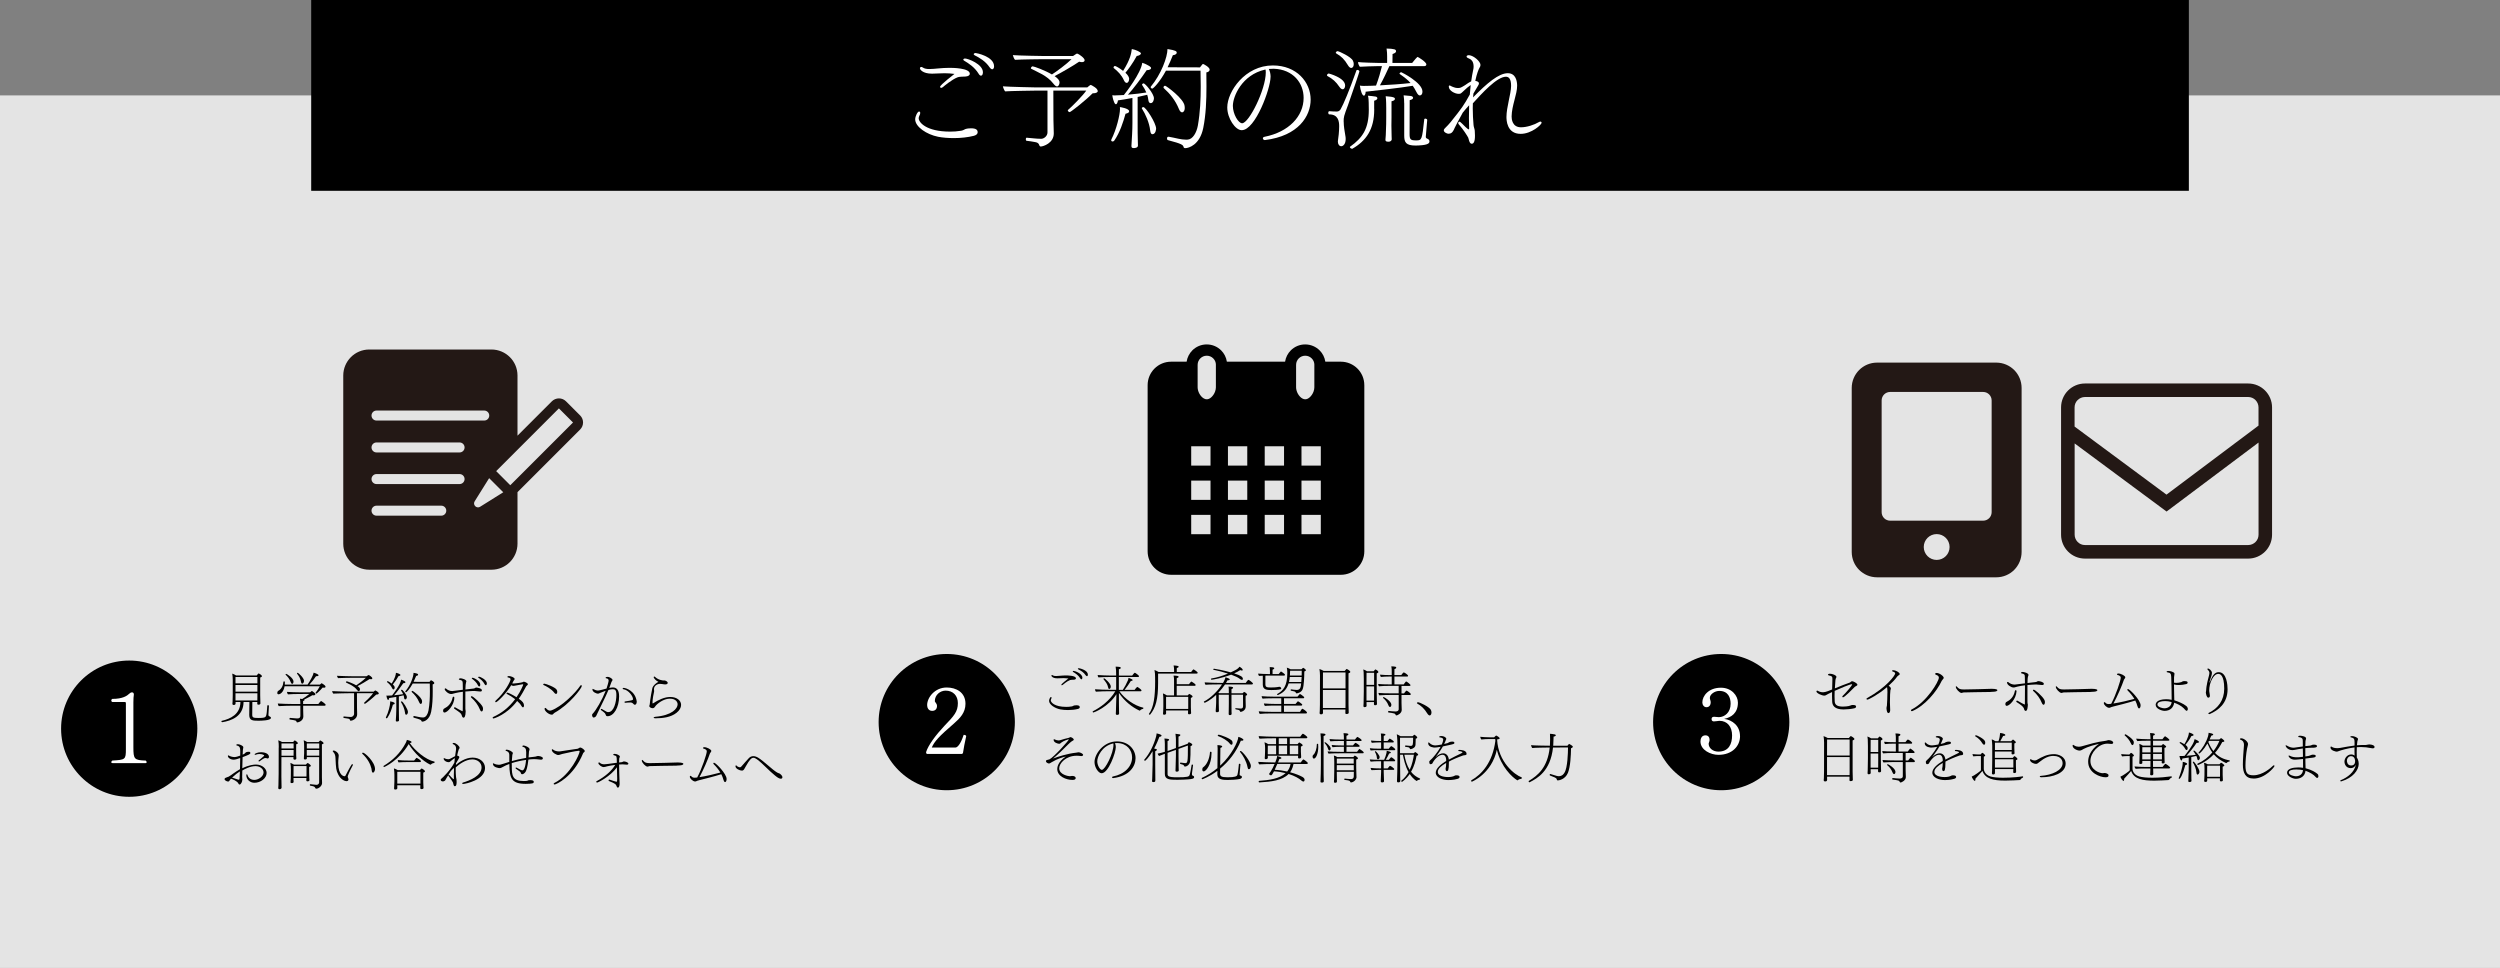 <svg xmlns="http://www.w3.org/2000/svg" id="_&#x30EC;&#x30A4;&#x30E4;&#x30FC;_2" data-name="&#x30EC;&#x30A4;&#x30E4;&#x30FC; 2" viewBox="0 0 960 371.68"><rect x="0" y="0" width="960" height="371.68" fill="#808080" stroke="none"/><defs><style>      .cls-1 {        fill: #231815;      }      .cls-2 {        fill: #fff;      }      .cls-3 {        fill: #e4e4e4;      }    </style></defs><g id="_&#x30EC;&#x30A4;&#x30E4;&#x30FC;_2-2" data-name="&#x30EC;&#x30A4;&#x30E4;&#x30FC; 2"><g><rect class="cls-3" y="36.64" width="960" height="335.04"></rect><rect x="119.5" width="721.02" height="73.27"></rect><g><path class="cls-2" d="M374.02,52.14c-2.28.59-5.08.89-7.78.89-2.16,0-4.27-.17-6.01-.51-4.44-.89-8.8-3.84-8.8-6.71,0-1.1.89-3,1.52-3,.08,0,.17.04.25.13.13.08.17.25.17.42s-.04.38-.08.51c-.21.59-.46.84-.51,1.48v.08c0,1.52,2.83,5.11,12.1,5.11,1.35,0,2.67-.08,4.23-.34,1.06-.17,1.18-.63,2.2-.8.25-.04.89-.13,1.57-.13,1.99,0,2.54.63,2.54,1.52,0,.51-.34,1.05-1.4,1.35ZM362.85,28.12c-1.9,0-3.55.17-4.95.17-3.68,0-4.65-1.69-4.65-2.03,0-.3.21-.55.51-.55.17,0,.34.04.51.17.72.51,1.61.63,2.66.63,1.95,0,4.48-.46,7.7-.46,1.02,0,7.78.04,7.78,2.28,0,.55-.55.97-1.65,1.06-.76.04-2.33.04-2.92.25-2.24.8-5.58,3.63-5.75,3.8-.3.21-.51.3-.68.3-.13,0-.21-.04-.3-.13-.08-.04-.13-.17-.13-.25,0-.76,5.46-4.9,5.54-4.98-1.35-.17-2.54-.25-3.68-.25ZM375.75,28.25c-1.52-2.45-3.72-3.88-5.5-4.94-.25-.13-.34-.3-.34-.42,0-.25.3-.42.68-.42,1.1,0,6.85,2.15,6.85,5.28,0,.08,0,1.31-.76,1.31-.25,0-.59-.21-.93-.8ZM381,26.6c-.25,0-.59-.21-.97-.72-1.61-2.41-3.93-3.71-5.75-4.64-.25-.13-.38-.3-.38-.42,0-.25.34-.46.76-.46.21,0,7.06,1.27,7.06,5.11,0,.25-.04.51-.13.72-.13.21-.34.42-.59.42Z"></path><path class="cls-2" d="M402.24,34.79h-4.31s-10.02.13-11.97.3c-.3-.34-.76-1.39-.85-1.94,2.16.21,12.86.42,12.86.42h19.54c.3-.34,1.23-.97,1.27-.97s.08,0,.13.04l.13.04c.13.08,2.5,1.18,2.5,2.32,0,.34-.42.84-1.99.84-2.88,2.91-8.42,7.22-8.8,7.22-.13,0-.34-.13-.51-.25-.13-.13-.21-.3-.21-.42,0-.04.04-.13.08-.17,1.73-1.48,5.67-5.49,7.02-7.43h-12.65l.04,11.31c0,.59.08,4.47.13,5.06v.08c0,3.71-4.06,5.02-4.99,5.02-.3,0-.42-.17-.51-.34-.25-.76-.55-1.18-1.61-1.35-1.4-.25-1.9-.34-3.34-.51-.17,0-.3-.3-.3-.59s.13-.59.3-.59h.04c2.45.17,3.13.38,5.58.42,1.06,0,2.41-1.06,2.41-2.45v-16.08ZM413.88,20.65c.72.34,2.62,1.65,2.62,2.49,0,.42-.38.72-1.01.72-.25,0-.63-.04-1.1-.17-2.33,1.6-7.23,4.43-9.43,5.53,1.27.89,1.9,1.6,1.9,2.41,0,.76-.38,1.56-.97,1.56-.42,0-.85-.38-1.52-1.22-1.1-1.43-2.62-2.53-4.15-3.42-1.52-.84-3.04-1.52-4.23-2.15-.08-.04-.13-.13-.13-.21,0-.25.34-.72.68-.72.51,0,4.78,1.56,7.4,3.12,1.69-1.06,5.67-4.01,7.53-5.87h-11s-8.59.08-10.7.25c-.34-.34-.72-1.27-.85-1.81,2.37.21,11.63.34,11.63.34h11.5c.25-.17.97-.63,1.27-.84.08-.04.17-.08.25-.08.04,0,.08,0,.17.04l.13.04Z"></path><path class="cls-2" d="M427.88,53.99c-.17.25-.42.34-.63.34-.3,0-.55-.17-.55-.46,0-.13.04-.21.08-.34,1.9-3.71,3.3-9.41,3.3-11.69,0-.21,0-.46-.04-.72.13,0,3.55.51,3.55,1.6,0,.04-.04.08-.04.17-.08.42-.46.55-1.35.8-.85,3.12-2.16,7.18-4.31,10.3ZM434.86,37.62c-2.07.38-4.23.76-5.58.93-.08.76-.38,1.48-.76,1.48-.21,0-.46-.21-.68-.76-.21-.38-.55-1.48-.72-2.7.3.04.63.08.93.08.25,0,.46-.04.68-.04.51,0,.97-.04,1.18-.04.46,0,1.06-.04,1.65-.08.76-.93,6.56-8.36,7.06-12.37.55.17,1.02.34,1.44.55s.8.46,1.27.68c.46.3.68.55.68.8,0,.3-.34.8-1.69.8-2.03,3.04-5.24,7.3-7.19,9.41,2.58-.21,5.54-.59,7.06-.84-.42-1.01-.97-1.94-1.61-2.87-.04-.04-.04-.08-.04-.13,0-.21.34-.51.59-.51.63,0,3.98,3.97,3.98,5.74,0,.38-.21,1.86-1.27,1.86-.42,0-.8-.38-.89-1.27-.08-.68-.21-1.31-.42-1.94-.76.21-2.12.51-3.68.84v10c0,3.21,0,4.6.08,7.09.04.42.04,1.06.04,1.56,0,.97-1.4.97-1.61.97-.47,0-.89-.08-.89-.72v-.13c.17-2.91.38-5.87.38-8.78v-9.62ZM432.15,27.95c1.44,1.27,1.44,2.15,1.44,2.36,0,.72-.38,1.52-.93,1.52-.38,0-.76-.3-1.06-.97-.93-2.07-2.33-3.46-3.93-4.73-.04-.04-.08-.13-.08-.21,0-.25.3-.59.55-.59s1.78.8,3.13,1.9c2.83-4.52,3.13-6.8,3.34-8.4,1.52.25,3.51,1.18,3.51,1.69s-.97.93-1.61.97c-1.56,2.91-3.3,5.19-4.36,6.46ZM442.51,51.55c-.38,0-.76-.42-.85-1.52-.3-2.83-1.78-6.2-3.17-8.36-.04-.04-.04-.08-.04-.13,0-.21.34-.42.59-.42.97,0,4.91,6.16,4.91,8.27,0,.04-.08,2.15-1.44,2.15ZM447.72,27.15c-2.37,4.39-4.86,6.88-5.25,6.88-.3,0-.63-.34-.63-.59,0-.04,0-.08.04-.13,4.02-4.81,6.43-11.4,6.43-14.48,3.26.51,3.55.89,3.55,1.39,0,.59-.76.93-1.48.97-.63,1.6-1.31,3.17-2.03,4.64l12.44.04c.17-.21.59-.8.93-1.18.13-.08.17-.13.25-.13.17,0,2.54,1.22,2.54,2.19,0,.46-.42.93-1.27,1.06.04,1.73.04,3.5.04,5.36,0,5.36-.21,10.93-1.23,15.95-1.31,6.54-5.62,7.77-6.89,7.77-.46,0-.59-.17-.68-.46-.21-.76-.51-1.18-6.01-2.62-.21-.04-.34-.34-.34-.63,0-.34.17-.68.51-.68h.13c1.14.17,2.41.51,3.68.76,1.02.21,2.03.38,3.09.38.21,0,.42-.04.63-.04,1.82-.17,3.3-2.57,3.81-5.4.89-5.11,1.1-10.04,1.1-14.98,0-2.03-.04-4.05-.08-6.08h-13.28ZM454.95,41.37c0,1.35-.63,1.77-1.02,1.77-.42,0-.85-.38-1.18-1.18-1.44-3.55-3.51-5.99-5.84-8.1-.08-.08-.13-.21-.13-.3,0-.34.3-.63.63-.63.38,0,7.28,4.98,7.49,7.85.04.21.04.38.04.59Z"></path><path class="cls-2" d="M487.89,29.56c0,4.35-5.79,20.43-11.08,20.43-2.45,0-5.54-4.56-5.54-8.74,0-6.08,6.81-16.12,17.51-16.12,9.09,0,14.51,6.37,14.51,13.13,0,6.29-4.65,13.93-17.55,15.53h-.08c-.38,0-.72-.34-.72-.68,0-.25.21-.51.68-.59,9.18-1.81,14.97-7.81,14.97-14.94,0-5.7-4.02-10.93-11.46-11.18-.63,0-1.27.04-1.9.08.46.93.68,1.98.68,3.08ZM485.77,26.73c-8.88,2.03-12.35,10.3-12.35,13.93,0,3.17,2.12,6.67,3.55,6.67,2.62,0,9.09-12.92,9.09-19.54,0-.3,0-.55-.04-.72-.04-.13-.08-.25-.08-.38l-.17.04Z"></path><path class="cls-2" d="M516.53,32.85c0,.8-.38,1.43-.93,1.43-.38,0-.8-.25-1.27-.93-1.35-1.98-2.54-3.04-4.57-4.14-.13-.08-.21-.21-.21-.3,0-.3.38-.68.72-.68,0,0,6.26,1.6,6.26,4.6ZM515.98,46.69c0,1.86.34,3.63.63,5.4.08.34.13.8.13,1.27,0,2.03-1.02,2.79-1.69,2.79-.76,0-1.31-.76-1.31-1.77,0-.17,0-.3.04-.46.17-.97.46-3.46.46-5.44,0-1.77-.3-4.56-3.81-4.56-.25,0-.38-.3-.38-.59,0-.34.13-.63.42-.63h.04c.93.08,1.9.13,2.83.13.68,0,1.14-.38,1.44-.84,1.1-1.9,3.3-7.09,6.09-14.94.04-.17.21-.21.38-.21.34,0,.76.3.76.59,0,.25-2.41,7.34-4.36,12.87-1.65,4.39-1.69,4.64-1.69,6.42ZM519.83,24.62c0,1.18-.63,1.48-.97,1.48-.38,0-.85-.34-1.31-1.14-1.27-2.11-2.41-3.29-4.4-4.43-.13-.08-.21-.17-.21-.3,0-.25.38-.59.76-.59.34,0,5.2,2.15,5.84,3.71.21.42.3.89.3,1.27ZM527.7,41.8v.3c0,7.55-3.09,11.99-8.42,15.03h-.08c-.3,0-.85-.34-.85-.63,0-.04,0-.13.08-.17,4.86-3.42,7.19-7.01,7.19-14.18,0-1.31,0-1.94-.04-2.74,0-.84-.08-2.03-.3-2.66,1.06.13,2.03.13,3,.34.38.08.63.34.63.63,0,.17-.08.68-1.23.97v3.12ZM533.53,25.38c-.93,2.03-2.28,4.98-3.64,7.39,3.85-.17,8.54-.51,11.76-.89-1.02-1.18-2.28-2.15-4.1-3.42-.08-.04-.13-.13-.13-.21,0-.21.34-.51.68-.51.13,0,8.12,4.01,8.12,7.39,0,1.39-.8,1.52-1.02,1.52-.42,0-.85-.42-1.31-1.35-.46-.93-.93-1.69-1.4-2.36-4.95.84-14.8,1.9-18.1,2.28v.17c0,.51-.17.97-.34,1.18-.08.08-.21.17-.3.17-.63,0-1.27-1.73-1.57-3.88.55.13,1.06.13,1.61.13,1.78,0,3.43-.08,4.61-.13.93-2.41,1.82-5.53,2.28-7.47h-1.44c-1.23,0-6.3.17-7.06.25-.3-.38-.68-1.18-.68-1.73v-.08c1.02.17,7.11.34,8.16.34h3v-2.53c0-1.06-.04-1.69-.21-3,1.86.04,2.12.13,2.5.21.8.08,1.14.34,1.14.8s-.38.76-1.35,1.1l-.04,3.42h7.57c.63-.72,1.18-1.52,1.9-2.19.04-.08.13-.13.17-.13.21,0,3.38,1.94,3.38,2.87,0,.34-.21.68-.8.68h-13.41ZM532.31,41.42s0-3.42-.21-4.47c3.55.21,3.55.72,3.55,1.01,0,.21-.13.72-1.31.93v6.12c0,.63-.04,1.73-.04,3.25,0,1.14.04,2.49.08,4.05.04.38.04.63.04,1.14,0,.68-.63.93-1.1.97-1.1,0-1.31-.21-1.31-.72v-.13s.08-.72.13-1.69c.17-3.33.17-5.7.17-6.88v-3.59ZM539.2,39.6c0-.68-.04-2.07-.21-3,.3,0,1.61.13,2.67.25.55.04.97.34.97.72,0,.34-.38.68-1.31.89-.04,1.1-.04,12.96-.04,12.96,0,2.19.38,2.49,2.54,2.49s2.24-.21,3.09-8.06c0-.21.21-.3.38-.3.34,0,.76.21.76.51-.3,3.29-.55,6.29-.55,6.46,0,.46.25.59.55.72.47.25.85.42.85,1.01v.08c0,.55-.3,1.35-4.1,1.52-.34,0-.72.04-1.18.04-3.76,0-4.4-1.22-4.4-3.84v-12.45Z"></path><path class="cls-2" d="M563.59,22.25c-.21-.13-.42-.3-.42-.55,0-.46.68-.51.93-.51,1.82.13,4.4,2.45,4.4,3.71,0,.59-.3,1.01-.34,1.06-.38.63-1.06,2.28-1.65,5.11.59.08,1.4.3,1.4.97,0,.21-.08.46-.3.8-.3.51-.97,1.6-1.82,3.08-.04.51-.08,1.01-.13,1.48,5.33-5.44,9.86-9.29,13.32-9.29,3.13,0,3.6,3.12,3.6,4.81,0,3.33-2.07,7.64-2.12,11.82,0,.93.21,4.14,3.6,4.14,2.24,0,5.08-.93,6.94-2.03.17-.08.34-.17.47-.17.3,0,.51.21.51.46,0,.72-3.85,4.26-8.04,4.26-5.41,0-5.46-5.44-5.46-6.5,0-3.71,1.73-8.78,1.78-11.86v-.08c0-2.57-.8-3.5-1.99-3.5-3.47,0-9.39,6.58-12.69,10.21,0,.63-.04,1.27-.04,1.9,0,2.28.13,4.47.3,6.42.04.76.42,1.48.47,2.19.04.72.08,1.35.08,1.9,0,2.45-.55,3.08-1.23,3.12-.55,0-.85-.59-1.01-1.14-.13-.42-.21-.8-.34-1.18-.34-.68-1.86-3.12-3.64-5.15-.08-.08-.21-.25-.21-.46,0-.42.3-.55.46-.55.13,0,.25.08.38.17.97.8,1.73,1.77,2.71,2.53.25.17.38.25.51.25.08,0,.13-.08.13-.3v-.21c-.04-1.01-.08-2.28-.08-3.8s.04-3.17.08-4.94c-.76.84-1.78,1.94-2.45,2.83-1.52,2.79-2.83,5.19-3.13,5.91-.17.42-.42.97-.63,1.22-.25.38-.68.97-1.69.97-.17,0-.25,0-.34-.04-.72-.21-1.48-.59-1.48-1.27,0-.34.25-.68.63-1.01.51-.46,1.44-1.48,1.99-2.15,4.36-5.44,5.08-6.46,7.36-10.59.08-1.22.21-2.45.34-3.63-.04.04-.08.04-.13.08-.85.63-1.52,1.14-2.28,1.9-.72.68-1.35,1.31-1.69,1.35-.17.04-.34.04-.55.04-1.35,0-3.76-1.18-3.76-2.79,0-.3.13-.42.3-.42.13,0,.3.08.47.17.46.3,1.27.55,1.69.68.25.04.68.13,1.1.13.21,0,.47-.04.72-.08.34-.04,1.27-.59,1.95-1.01.85-.63,1.78-1.22,2.37-1.48.21-1.56.47-3.04.76-4.35.13-.46.17-.93.17-1.31,0-2.03-.97-2.66-1.31-2.87l-.93-.46Z"></path></g><g><circle cx="49.62" cy="279.81" r="26.16"></circle><g><path d="M95.78,269.57h-2.25c-.06,5.61-4.83,7.21-8.12,7.75h-.04c-.17,0-.27-.1-.33-.21-.02-.04-.02-.08-.02-.1,0-.1.04-.19.15-.21,3.27-.75,7.08-2.47,7.16-7.23h-1.87v.58c0,.56-.62.56-.71.56-.27,0-.5-.1-.5-.44v-.08s.04-.35.06-.73c.02-.73.06-1.85.06-2.41v-5.96c0-.79-.06-1.72-.19-2.43.42.12,1.04.44,1.5.73h7.89c.17-.21.6-.79.73-.79.04,0,.08.02.12.04.42.17,1.17.69,1.17,1,0,.17-.15.35-.67.52v6.81c0,.25.04,2.26.06,2.49,0,.23.02.6.02.66,0,.23-.25.48-.71.48-.4,0-.5-.15-.5-.37,0-.06,0-.39.02-.66h-1.91l-.04,4.69v.15c0,1.1.29,1.29,2.39,1.29.62,0,1.27-.02,1.67-.08,1.39-.21,1.42-.35,1.73-4.65,0-.12.12-.17.25-.17.19,0,.37.08.37.21v.02c-.04.66-.1,2.18-.17,3.03,0,.15-.02.27-.02.39,0,.39.1.52.54.69.23.1.42.27.42.52,0,1.04-3.83,1.1-4.81,1.1-2.19,0-3.52-.06-3.52-2.24v-.04l.06-4.9ZM98.84,259.97h-8.41v2.43h8.41v-2.43ZM98.84,263.03h-8.41v2.58h8.41v-2.58ZM98.84,266.22h-8.41v2.76h8.39c0-.5.02-1.47.02-1.72v-1.04Z"></path><path d="M109.28,263.53c-.44,2.57-1.92,3.09-2.27,3.09-.38,0-.54-.23-.54-.54s.15-.66.4-.81c1.27-.71,1.87-2.06,1.96-3.47,0-.1.12-.15.27-.15.12,0,.27.06.29.19,0,.33,0,.69-.02,1.04h8.74c1.06-1.52,2.23-3.72,2.33-4.59.1.02,1.89.56,1.89,1.04,0,.04-.02.08-.06.12-.1.15-.38.21-.75.21h-.17c-.79,1.16-1.58,2.2-2.54,3.22h4.06s.15-.1.23-.21c.12-.1.25-.21.31-.27.06-.04.08-.04.1-.04.04,0,.06,0,.1.04,1.06.64,1.39,1,1.39,1.29,0,.17-.12.39-.6.39-.15,0-.31-.02-.5-.06-1.1,1.29-2.29,2.33-2.42,2.33-.08,0-.33-.15-.33-.27,0-.02,0-.04.02-.06.67-.81,1.25-1.74,1.64-2.49h-13.55ZM116.42,271v1.47c0,.31.06,2.33.06,2.64v.04c0,1.64-1.85,2.26-2.37,2.26-.12,0-.17-.08-.21-.19-.19-.56-.21-.56-2.62-.93-.08-.02-.12-.12-.12-.25,0-.17.08-.37.19-.37h.02c1.92.19,2.77.21,2.91.21.75,0,1.06-.42,1.06-1.02v-3.86h-3.02c-.58,0-4.14.04-5.25.15-.19-.17-.4-.73-.4-1,.79.1,4.83.19,6.18.19h2.48c0-.79-.04-1.54-.15-2.04.33.04.62.08.87.12.56-.33,1.6-1.02,2.75-1.95l-3.85.02c-1.23,0-3.62.06-4.37.15-.17-.17-.4-.71-.4-.96.87.1,3.97.17,4.79.17h4.12c.19-.19.4-.35.62-.5.02-.02.04-.02.06-.02s.06.02.08.04c1.14.75,1.25,1,1.25,1.2,0,.08-.04.19-.12.25-.1.12-.29.19-.54.19-.12,0-.27-.02-.44-.06-1.39.79-2.48,1.33-3.16,1.66.06.06.08.12.08.21-.02.15-.17.29-.52.37v1.14h5.85c.06-.08.87-1.14,1.06-1.14.04,0,.1.04.17.08.38.19,1.29.93,1.48,1.14.06.08.08.17.08.25,0,.19-.12.33-.4.33h-8.24ZM111.65,261.97c-.46-1.31-1.27-2.22-1.96-2.87-.02-.02-.04-.06-.04-.1,0-.1.12-.23.27-.23.23,0,2.79,1.6,2.79,2.95,0,.37-.15.87-.5.87-.21,0-.4-.19-.56-.62ZM115.58,261.8c-.25-1.41-.9-2.37-1.5-3.09-.04-.04-.04-.08-.04-.12,0-.15.17-.25.27-.25.19,0,2.43,1.93,2.43,3.09,0,.62-.38,1.1-.67,1.1-.21,0-.4-.21-.5-.73Z"></path><path d="M135.96,266.2h-2.12s-4.93.06-5.89.15c-.15-.17-.38-.69-.42-.96,1.06.1,6.33.21,6.33.21h9.62c.15-.17.6-.48.62-.48s.04,0,.06.02l.06.02c.06.04,1.23.58,1.23,1.14,0,.17-.21.42-.98.42-1.42,1.43-4.14,3.55-4.33,3.55-.06,0-.17-.06-.25-.12-.06-.06-.1-.15-.1-.21,0-.02.02-.06.04-.08.85-.73,2.79-2.7,3.46-3.66h-6.22l.02,5.57c0,.29.04,2.2.06,2.49v.04c0,1.83-2,2.47-2.46,2.47-.15,0-.21-.08-.25-.17-.12-.37-.27-.58-.79-.66-.69-.12-.94-.17-1.64-.25-.08,0-.15-.15-.15-.29s.06-.29.15-.29h.02c1.21.08,1.54.19,2.75.21.52,0,1.19-.52,1.19-1.2v-7.91ZM141.68,259.25c.35.17,1.29.81,1.29,1.23,0,.21-.19.35-.5.35-.12,0-.31-.02-.54-.08-1.14.79-3.56,2.18-4.64,2.72.62.44.94.79.94,1.18,0,.37-.19.77-.48.77-.21,0-.42-.19-.75-.6-.54-.71-1.29-1.25-2.04-1.68-.75-.42-1.5-.75-2.08-1.06-.04-.02-.06-.06-.06-.1,0-.12.17-.35.33-.35.25,0,2.35.77,3.64,1.54.83-.52,2.79-1.97,3.7-2.89h-5.41s-4.22.04-5.27.12c-.17-.17-.35-.62-.42-.89,1.17.1,5.72.17,5.72.17h5.66c.12-.08.48-.31.62-.42.04-.02.08-.04.12-.04.02,0,.04,0,.08.02l.06.02Z"></path><path d="M148.75,275.65c-.08.12-.21.17-.31.17-.15,0-.27-.08-.27-.23,0-.06.02-.1.04-.17.94-1.83,1.62-4.63,1.62-5.75,0-.1,0-.23-.02-.35.06,0,1.75.25,1.75.79,0,.02-.02.04-.02.08-.04.21-.23.27-.67.39-.42,1.54-1.06,3.53-2.12,5.07ZM152.18,267.6c-1.02.19-2.08.37-2.75.46-.04.37-.19.73-.38.73-.1,0-.23-.1-.33-.37-.1-.19-.27-.73-.35-1.33.15.02.31.04.46.04.12,0,.23-.02.33-.02.25,0,.48-.02.58-.02.23,0,.52-.02.81-.04.37-.46,3.23-4.11,3.48-6.08.27.08.5.17.71.27.21.1.4.23.62.33.23.15.33.27.33.39,0,.15-.17.39-.83.39-1,1.5-2.58,3.59-3.54,4.63,1.27-.1,2.73-.29,3.48-.42-.21-.5-.48-.96-.79-1.41-.02-.02-.02-.04-.02-.06,0-.1.17-.25.29-.25.31,0,1.96,1.95,1.96,2.82,0,.19-.1.91-.62.91-.21,0-.4-.19-.44-.62-.04-.33-.1-.64-.21-.96-.38.1-1.04.25-1.81.42v4.92c0,1.58,0,2.26.04,3.49.02.21.02.52.02.77,0,.48-.69.48-.79.48-.23,0-.44-.04-.44-.35v-.06c.08-1.43.19-2.89.19-4.32v-4.73ZM150.85,262.84c.71.62.71,1.06.71,1.16,0,.35-.19.75-.46.75-.19,0-.38-.15-.52-.48-.46-1.02-1.14-1.7-1.94-2.33-.02-.02-.04-.06-.04-.1,0-.12.15-.29.27-.29s.88.39,1.54.93c1.39-2.22,1.54-3.34,1.64-4.13.75.12,1.73.58,1.73.83s-.48.46-.79.48c-.77,1.43-1.62,2.55-2.14,3.18ZM155.95,274.45c-.19,0-.38-.21-.42-.75-.15-1.39-.87-3.05-1.56-4.11-.02-.02-.02-.04-.02-.06,0-.1.17-.21.29-.21.48,0,2.41,3.03,2.41,4.07,0,.02-.04,1.06-.71,1.06ZM158.51,262.45c-1.17,2.16-2.39,3.39-2.58,3.39-.15,0-.31-.17-.31-.29,0-.02,0-.04.02-.06,1.98-2.37,3.16-5.61,3.16-7.12,1.6.25,1.75.44,1.75.69,0,.29-.38.46-.73.48-.31.79-.65,1.56-1,2.28l6.12.02c.08-.1.29-.39.46-.58.06-.04.08-.06.12-.06.08,0,1.25.6,1.25,1.08,0,.23-.21.46-.62.52.02.85.02,1.72.02,2.64,0,2.64-.1,5.38-.6,7.85-.65,3.22-2.77,3.82-3.39,3.82-.23,0-.29-.08-.33-.23-.1-.37-.25-.58-2.96-1.29-.1-.02-.17-.17-.17-.31,0-.17.08-.33.25-.33h.06c.56.08,1.19.25,1.81.37.5.1,1,.19,1.52.19.1,0,.21-.02.31-.02.89-.08,1.62-1.27,1.87-2.66.44-2.51.54-4.94.54-7.37,0-1-.02-1.99-.04-2.99h-6.54ZM162.07,269.44c0,.66-.31.87-.5.87-.21,0-.42-.19-.58-.58-.71-1.74-1.73-2.95-2.87-3.99-.04-.04-.06-.1-.06-.15,0-.17.15-.31.31-.31.19,0,3.58,2.45,3.68,3.86.02.1.02.19.02.29Z"></path><path d="M174.46,267.89c0,2.84-2.66,5.73-3.77,5.73-.42,0-.54-.39-.54-.71,0-.12.02-.44.25-.71.08-.08.23-.15.33-.21,1.12-.54,2.64-1.79,3.08-4.15.04-.19.19-.33.38-.33.17.02.27.19.27.37ZM177.7,272.87c0-2.01.04-4.88.04-7.23-1.06.12-2.04.29-2.79.48-1.35.37-1.5.39-1.71.39-1.1,0-2.48-1.31-2.48-1.87,0-.21.12-.31.29-.31.1,0,.21.04.31.15.54.54,1.44.89,2.33.89.1,0,.19,0,4.04-.5,0-.98-.02-1.83-.04-2.43,0-.89-.17-1.2-1.21-1.39-.19-.04-.29-.12-.29-.23,0-.02,0-.06.02-.08.04-.08.21-.27.69-.27.37,0,2.18.44,2.18,1.14,0,.19-.06.35-.12.46q-.19.48-.25,2.7c1.12-.15,2.23-.27,3.16-.37.21-.02.4-.1.48-.17.12-.08.31-.21.54-.21s2.16.27,2.16,1.04c0,.48-.38.48-.71.48q-2.1-.21-2.16-.21c-.31,0-1.46.02-3.48.21v6.62c0,.21.02.39.06.58.02.08.04.17.04.25.02.08.02.15.02.21-.06,2.16-.56,2.39-.83,2.39-.21,0-.4-.15-.56-.5-.06-.17-.1-.37-.17-.54-.23-.64-.62-.93-2.75-2.37-.12-.08-.17-.19-.17-.29,0-.17.1-.31.29-.31.06,0,.12.02.21.06.71.44,1.71.98,2.66,1.45.02.02.06.02.08.02.08,0,.08-.1.08-.19v-.06ZM184.93,273.2c-.15,0-.38-.08-.65-.75-.71-1.77-1.89-3.32-3.31-4.57-.1-.08-.15-.19-.15-.27,0-.15.12-.27.29-.27.58,0,3.58,2.78,4.18,4.01.15.27.19.58.19.85,0,.31-.06.6-.19.79-.08.1-.21.21-.37.21ZM183.55,263.19c-.58-1.2-1.5-1.97-2.27-2.53-.08-.06-.12-.15-.12-.21,0-.1.15-.19.29-.19.56,0,2.98,1.25,2.98,2.6,0,.71-.35.75-.44.75-.12,0-.29-.1-.44-.42ZM186.09,262.72c-.62-1.18-1.56-1.93-2.35-2.45-.1-.06-.15-.15-.15-.19,0-.12.17-.23.35-.23.52,0,3.02,1.23,3.02,2.55,0,.29-.1.73-.42.73-.15,0-.31-.1-.46-.42Z"></path><path d="M189.52,275.9c-.21,0-.35-.15-.35-.29,0-.12.08-.23.25-.31,3.18-1.43,6.06-3.68,8.39-6.81-1.02-.79-2.18-1.54-3.14-2.01-.12-.06-.19-.17-.19-.25,0-.15.15-.27.35-.27.27,0,1.94.77,3.52,1.77,1.73-2.51,2.56-4.76,2.56-4.78,0-.1-.08-.19-.21-.19h-.04c-.98.12-2.37.5-3.35.62h-.15c-.27,0-.56-.08-.85-.27-1.96,3.28-5.37,6.56-5.89,6.56-.17,0-.25-.12-.25-.27,0-.1.04-.23.17-.35,3.52-3.11,5.72-7.43,5.72-8.2,0-.54-.75-.66-.98-.71-.17-.02-.25-.1-.25-.21,0-.25.44-.33.54-.33.75,0,2.25.54,2.25,1.12,0,.04,0,.08-.02.15-.04.17-.29.33-.37.54-.17.35-.35.69-.54,1.02.19.04.37.04.58.04.23,0,2.89-.27,3.5-.54.12-.04.21-.15.33-.17h.08c.1,0,1.52.42,1.52,1,0,.15-.08.29-.23.37-.12.06-.35.29-.4.37-.92,1.74-1.83,3.36-2.85,4.82,1.5,1.04,2,1.7,2,2.6,0,.08,0,.69-.4.69-.19,0-.42-.21-.65-.62-.29-.54-.85-1.18-1.58-1.81-3.95,5.27-8.97,6.73-9.07,6.73Z"></path><path d="M208.82,263.09c-.15-.06-.23-.17-.23-.29,0-.04.02-.08.04-.12.06-.08.23-.15.4-.15.54,0,4.23,1.37,4.75,2.35.15.25.21.54.21.81,0,.15-.02.77-.5.77-.21,0-.46-.15-.69-.5-.98-1.35-3.27-2.6-3.98-2.87ZM212.46,274.16c-.08.06-.15.12-.21.19-.1.06-.23.08-.39.08-1.12,0-2.75-1.39-2.75-2.26,0-.21.15-.33.29-.33.1,0,.19.04.27.12.27.33.81.93,1.54.93.17,0,.33-.04.52-.1,3.97-1.45,9.22-6.67,11.11-9.49.1-.15.21-.21.31-.21.15,0,.27.15.27.33,0,.83-4.72,7.1-10.45,10.28-.1.06-.19.12-.27.21l-.25.25Z"></path><path d="M230.47,266.06c-.52.27-.62.31-.9.31-.48,0-2.08-.6-2.08-1.62,0-.17.06-.23.15-.23s.21.06.33.15c.33.23,1.08.5,1.67.5.52,0,2.91-.66,3.27-.77.31-.89.81-2.64.81-3.05,0-.56-.42-.85-.98-.89-.1-.02-.19-.1-.19-.19,0-.04.02-.08.04-.12.04-.1.19-.17.37-.19.12-.02.23-.04.33-.04.87,0,1.92.75,1.92,1.16,0,.1-.04.21-.1.31-.04.06-.08.15-.15.21-.1.17-.17.31-.19.37-.25.75-.52,1.47-.81,2.2.5-.1,1-.19,1.39-.19,1.31,0,2.39.83,2.39,3.41,0,4.26-2.04,7.64-4.47,7.64-.27,0-.5-.08-.6-.39-.06-.19-.12-.35-.23-.52-.08-.17-.27-.48-1.62-1.43-.08-.06-.1-.15-.1-.25,0-.12.08-.23.21-.23.06,0,.12.02.21.06,1.89,1.16,2.02,1.18,2.43,1.18,2.23,0,3.12-4.03,3.12-6.54,0-2.08-.6-2.24-1.46-2.24-.48,0-.96.06-1.6.31-1.25,3.01-2.73,5.75-4.08,8.64-.12.29-.48.98-.6,1.27-.21.44-.77.64-.98.64-.08,0-.21-.02-.25-.06-.25-.21-.37-.73-.37-.89,0-.15.08-.35.19-.46,1.37-1.37,3.7-5.44,5.04-8.87-.62.21-1.83.69-2.1.81ZM243.37,270.44c-.37-.42-.73-.69-1.21-.69-.77,0-1.31.04-1.98.12h-.04c-.23,0-.35-.12-.35-.27,0-.1.08-.23.29-.25,2.91-.44,3-.5,3-.89,0-1.1-1.75-3.55-3.73-3.8-.17-.02-.25-.12-.25-.23,0-.15.12-.29.35-.29.75,0,4.5,1.06,5.06,5.23v.1c0,.58-.25,1.16-.71,1.16-.15,0-.31-.06-.44-.21Z"></path><path d="M251.02,260.02c0-.12.1-.23.23-.23.08,0,.17.02.27.12,1.21,1.2,2.96,1.39,3.18,1.39.12,0,.23-.02.35-.02.6,0,1.35.5,1.35.91,0,.56-.6.62-.96.62-.15,0-.29,0-.4-.02-.25-.04-1.1-.19-1.64-.19-.96,0-2.25.66-2.27,1.99,0,.25.06.52.06.79,0,.1-.02.21-.04.31-.21.81-.58,2.87-.58,3.95v.27c0,.08.02.21.1.21.04,0,.08-.02.15-.06,1.98-1.33,4.45-2.43,6.54-2.43,2.56,0,4.18,1.37,4.18,3.05,0,1-.56,2.1-1.75,3.03-2.21,1.74-5.22,2.1-8.14,2.12-.42,0-.64-.12-.64-.27,0-.12.19-.27.6-.31,6.45-.56,8.6-3.18,8.6-4.8,0-.64-.48-2.16-2.98-2.16-2,0-4.1,1.29-5.33,2.58-.19.21-.35.46-.54.71-.27.35-.62.37-.75.37-.62,0-1.29-.44-1.29-.81,0-.19.15-.42.17-.58.17-2.1.87-5.75,1-6.27.27-1.12,1.58-2.08,2.35-2.47-.87-.35-1.83-1.37-1.83-1.81Z"></path><path d="M92.99,298.06c0,.39.06.98.06,1.37,0,.71-.52,1.83-1.04,1.83-.23,0-.38-.15-.5-.44-.4-.85-2.29-1.66-2.73-1.77-.04,0-.06-.02-.1-.02-.15.15-.25.29-.31.39-.33.52-.46.69-.79.69-.42,0-1.35-.42-1.35-.93,0-.17.1-.33.27-.44.27-.17,1.06-.39,1.29-.5.58-.29,1.23-.83,1.77-1.2.79-.54,1.6-1.1,2.6-1.68.04-1.37.06-2.85.08-4.28-.75.27-1.87.64-2.5.64-1.19,0-2.23-.73-2.23-1.43,0-.17.06-.25.15-.25s.19.06.33.15c.42.25,1.31.52,2.02.52.56,0,1.42-.25,2.23-.56.02-.58.02-1.16.02-1.72,0-1.29-.19-1.87-1.25-2.14-.21-.04-.27-.12-.27-.21s.06-.31.62-.31,2.08.56,2.08,1.18c0,.04-.02.1-.02.17-.02.12-.06.25-.08.42-.04.15-.08.31-.08.52-.02.58-.06,1.14-.08,1.72.19-.1.37-.19.54-.27.29-.15.35-.27.5-.42.1-.1.23-.25.42-.29.25-.08.56-.12.83-.12.23,0,.42.02.5.1.1.1.17.23.17.35,0,.46-.48.66-2.98,1.62-.06,1.43-.08,2.82-.12,4.26,2.52-1.27,4.52-1.43,5.27-1.43,2.37,0,4.08,1.6,4.08,3.22,0,2.04-2.29,3.78-4.7,3.78-1.75,0-3.1-1.35-3.1-2.89,0-.23.08-.39.21-.39.06,0,.17.08.23.29.1.35.62,1.89,2.64,1.89,1.56,0,3.54-1.35,3.54-2.84,0-1.31-1.25-2.45-3.1-2.45-2.08,0-4.18,1.16-5.06,1.68-.02.73-.02,1.45-.04,2.2ZM89.12,298.6c.62.19,1.83.58,2.23.73.1.04.23.08.33.08.33,0,.35-.1.44-3.2-1.08.73-1.67,1.14-3,2.39ZM99.7,292.33c-.08.06-.15.08-.21.08-.12,0-.23-.08-.23-.21,0-.08.04-.17.15-.25.6-.52,1.39-1.08,1.96-1.66.04-.06.08-.1.08-.17,0-.19-.75-.58-1.81-.58-.46,0-.96.08-1.44.27-.08.04-.15.04-.21.04-.12,0-.21-.06-.21-.17,0-.31,1.19-.83,2.52-.83.58,0,2.98.19,2.98,1.83,0,.27-.21.58-.54.58-.08,0-.19-.02-.29-.08-.12-.08-.33-.1-.52-.1s-.33.02-.4.06c-.38.15-.58.29-1.83,1.18Z"></path><path d="M107.05,287.03c0-.98-.04-2.08-.19-2.76.6.21,1.08.46,1.44.66h4.25c.15-.21.38-.44.56-.58.04-.04.06-.04.08-.04s.06,0,.08.02c.38.19,1.12.77,1.12,1.04,0,.17-.15.33-.65.44l-.02,1.89c0,.23,0,1.87.02,2.57,0,.23.06.83.06.89,0,.39-.21.56-.67.56-.29,0-.46-.17-.46-.48,0-.15,0-.33.02-.5h-4.62l-.02,7.41c0,1.6.06,2.91.06,3.49,0,.19,0,.6.02.73,0,.64-.6.69-.77.69-.38,0-.5-.21-.5-.46v-.08c.04-.29.04-.87.06-1,0-.27.08-2.87.08-4.34l.02-10.16ZM112.75,285.49h-4.66v1.91h4.66v-1.91ZM112.75,287.99h-4.66v2.2h4.64c.02-.42.02-1.45.02-1.72v-.48ZM117.68,298.76h-4.97v.77c0,.17.04.52.04.62,0,.42-.25.56-.75.56-.33,0-.44-.15-.44-.33v-.08c.04-.25.06-.75.06-.87.02-.23.06-.62.06-1.89l.02-1.83c0-.98-.04-2.08-.19-2.76.48.17.92.42,1.35.66h4.6c.23-.29.58-.62.67-.62.02,0,.06,0,.08.02.46.21,1.15.81,1.15,1.04,0,.17-.12.33-.65.44v2.22c0,.23.02,1.5.06,2.08,0,.19.06.71.06.77,0,.1-.02.48-.77.48-.27,0-.44-.15-.44-.39,0-.29.02-.64.04-.79v-.08ZM117.7,294.17h-4.97l-.02,3.32v.69h4.97c0-.46.02-1,.02-1.16v-2.85ZM122.59,290.75h-4.77l.02.27v.08c0,.46-.33.54-.71.54-.33,0-.44-.17-.44-.37v-.1c.04-.29.04-.77.04-.89.02-.19.04-.44.06-.98v-2.78c0-.98-.06-1.56-.17-2.26.48.17.92.42,1.33.69h4.39c.25-.31.56-.62.64-.62.04,0,.06,0,.08.02.4.19,1.19.71,1.19,1.02,0,.17-.12.33-.64.44v12.56c0,.25.02,1.6.06,2.31v.04c0,1.04-1.25,2.14-2.23,2.14-.21,0-.29-.1-.38-.29-.15-.33-.35-.54-1-.69-.31-.06-.65-.1-.94-.19-.1-.04-.15-.15-.15-.27,0-.15.06-.29.19-.29h.02c.48.08,2.02.25,2.35.25.64,0,1.02-.48,1.02-.93v-9.68ZM122.59,288.01h-4.79v2.16h4.79v-2.16ZM122.59,285.49h-4.77v1.93h4.77v-1.93Z"></path><path d="M133,299.97c-.6,0-2.18-.66-3.1-2.51-.85-1.74-.87-2.14-1.08-6.5-.04-.85-.23-1.58-.92-2.28-.1-.1-.15-.19-.15-.25,0-.23.46-.23.48-.23.31,0,1.85.75,1.85,1.97,0,.29-.06.58-.08.79-.08.69-.12,1.35-.12,1.99,0,5.05,2.31,5.13,2.42,5.13.19,0,.29-.08.37-.25.6-1.1,1.64-3.2,2.39-4.28.04-.06.12-.1.23-.1.02,0,.23,0,.23.23,0,.06-.02.12-.04.17-1.37,2.53-1.96,4.15-1.96,4.34,0,.25.12.44.21.69.04.12.08.29.08.44,0,.12-.02.66-.81.66ZM142.85,296.4c-.12-.23-.12-.89-.23-1.33-.4-1.7-1.48-3.78-3.46-5.61-.08-.06-.1-.15-.1-.19,0-.15.17-.25.33-.25.69,0,4.62,3.53,4.62,6.33,0,.5-.35,1.35-.79,1.35-.12,0-.25-.08-.38-.31Z"></path><path d="M147.51,294.55c-.15,0-.27-.17-.27-.31,0-.06.02-.1.08-.15,3.33-2.01,6.35-4.76,8.45-8.74.1-.25.17-.33.23-.48.06-.15.12-.33.25-.75.04,0,1.79.37,1.79.83,0,.35-.5.35-.6.35h-.1c1.96,2.93,6.16,6.46,9.47,7.16.06.02.08.1.08.19,0,.15-.06.33-.17.33-.23.02-.77.1-1.25.58-.06.06-.12.08-.19.08-.02,0-.06,0-.08-.02-2.93-1.43-6.14-4.51-8.26-7.89-3.7,6.29-9.28,8.81-9.43,8.81ZM161.43,301.53h-8.87v.56c0,.1.02.44.02.54-.02.19-.12.56-.75.56-.29,0-.5-.08-.5-.44v-.08s.04-.35.04-.71c.04-.73.08-1.31.08-1.87v-2.58c0-.79-.06-1.6-.19-2.45.46.12,1.02.39,1.46.66h8.53c.42-.52.6-.62.62-.62.23,0,1.31.69,1.31,1.06,0,.17-.12.37-.64.52v3.72c0,.23.04,1.31.06,1.52,0,.23.04.6.04.66,0,.1-.1.44-.75.44-.42,0-.5-.21-.5-.42,0-.1.02-.83.02-1.04v-.04ZM161.45,300.7v-4.34h-8.89v4.53h8.89v-.19ZM156.38,292.64c-1.02,0-2.19.02-3.31.12-.19-.17-.33-.64-.35-.91,1.12.15,2.81.19,4.22.19h2.08c.19-.25.58-.73.83-.96.04-.04.08-.06.12-.06s.08.02.12.02c.35.15,1.56.93,1.56,1.27,0,.17-.1.33-.37.33h-4.91Z"></path><path d="M175.05,293.74c.96-.85,3.52-2.82,6.45-2.82,2.69,0,4.75,1.66,4.75,3.99,0,4.61-7.58,6.13-8.43,6.13-.25,0-.35-.12-.35-.23s.08-.23.27-.29c2.66-.81,7.18-2.58,7.18-5.86,0-1.74-1.54-3.05-3.56-3.05-2.6,0-5.12,1.95-6.35,3.05-.02.33-.02.66-.02.98,0,.93.04,1.81.12,2.66.02.44.17.71.19,1.12.02.33.04.64.04.91,0,1.16-.27,1.58-.67,1.58-.35,0-.46-.33-.5-.52-.08-.31-.15-.64-.25-.93-.1-.21-.52-.93-1.1-1.68-.62-.77-.69-1-.69-1.1-.44.71-.9,1.43-1.1,1.85-.08.19-.46.54-1.02.54-.52,0-.79-.42-.79-.58,0-.19.1-.37.23-.44.48-.33,3.6-3.39,5.02-6.21.06-.56.1-1.14.19-1.74-.33.19-.73.46-1.04.73-.79.71-.98.85-1.37.85-.77,0-1.62-.5-1.85-1.1-.02-.02-.06-.15-.06-.25,0-.04.02-.1.06-.15.04-.04.08-.06.12-.06.06,0,.12.02.19.06.46.27,1.08.37,1.46.37.27,0,.6-.1,1.21-.46.4-.21.9-.52,1.29-.69l.08-.04c.08-.73.19-1.5.33-2.28.04-.23.06-.44.06-.62,0-1.02-.5-1.45-1.14-1.7-.08-.04-.21-.1-.21-.21,0-.02.02-.04.02-.06.04-.15.21-.21.42-.21h.04c.75,0,2.21,1.2,2.21,1.87,0,.08-.02.17-.06.23-.04.08-.1.15-.15.23-.06.06-.12.17-.15.27-.25.79-.44,1.56-.58,2.28.33.04.85.23.85.6,0,.23-.92,1.72-1.27,2.31l-.06.69ZM172.22,297.56s.08-.04.12-.04c.06,0,.12.04.17.06.21.19.5.56.83.89.67.66.75.75.85.75.08,0,.1-.08.1-.29,0-.42-.02-.83-.02-1.27,0-.87.02-1.81.08-2.8-.46.42-1.04.93-1.23,1.23-.27.44-.48.79-.75,1.18l-.17.29Z"></path><path d="M196.53,293.63v.52c0,3.63.21,5.77,4.62,5.77.31,0,.62-.02.94-.04.54-.04.6-.21.89-.27.15-.02.4-.04.67-.04,1.12,0,1.31.33,1.31.64,0,.15-.04.31-.15.44-.31.31-2.31.35-2.93.35-5.47,0-6.2-2.14-6.29-7.35v-.29c-.92.33-1.73.71-2.37,1.08-.62.35-.94.52-1.42.52-.19,0-2.52-.27-2.52-1.66,0-.12.02-.19.12-.19.08,0,.21.04.37.15.54.29,1.37.42,1.83.42.19,0,.37-.02.54-.06.89-.23,2-.62,3.43-1.06v-2.66c0-1.27-1.06-1.5-1.23-1.54-.12-.04-.19-.12-.19-.23,0-.02.02-.06.02-.08.02-.06.12-.19.42-.19.75,0,2.31.81,2.35,1.31,0,.19-.12.44-.17.58-.02.04-.04.1-.04.15-.08.77-.15,1.58-.19,2.35,1.48-.42,3.27-.85,5.5-1.23.02-.73.02-1.5.02-2.22,0-1.45-.52-1.81-1.29-2.04-.15-.04-.21-.1-.21-.19,0-.15.25-.31.44-.31.62,0,2.35.75,2.35,1.45,0,.08-.02.17-.04.25-.19.56-.19.71-.19.75-.04.69-.08,1.41-.15,2.14.33-.04.64-.08,1-.12.71-.1,1.25-.1,1.73-.21.29-.06.56-.23.87-.23.37,0,1.89.21,1.89.89,0,.31-.23.54-.71.54-.15,0-.33-.02-.62-.06-.65-.08-1.35-.15-2.08-.15-1.08,0-2.02.15-2.14.17-.31,2.93-.79,4.17-1.08,4.67-.29.48-.87.96-1.31.96-.25,0-.46-.12-.56-.62-.04-.17-.31-.37-.44-.5-.44-.37-.94-.64-1.39-.98-.08-.06-.15-.17-.15-.27s.06-.21.21-.21c.06,0,.12.02.21.06,1.02.58,1.83,1.02,2.19,1.02.44,0,1.12-.64,1.42-4.01-1.98.27-3.87.71-5.5,1.23v.6Z"></path><path d="M224.08,289.02c-.06.06-.12.1-.15.19-3.77,9.22-10.45,12.04-10.97,12.04-.23,0-.35-.12-.35-.27,0-.12.08-.25.27-.33,6.24-3.12,9.7-11.15,9.7-12.13,0-.15-.08-.23-.25-.23h-.06c-1.73.15-4.37.81-6.37,1.23-.5.12-.85.29-1.12.35-.21.04-.35.06-.46.06h-.12c-.15-.04-.29-.1-.44-.15-1.27-.5-1.87-1.31-1.87-1.77,0-.19.06-.31.21-.31.08,0,.21.06.35.19.35.31,1.23.66,2.19.66.15,0,.29,0,.44-.02,1.94-.25,4.52-.75,6.68-1,.21-.04.35-.15.52-.25.15-.06.33-.23.48-.23.65,0,1.79.91,1.79,1.35,0,.21-.27.48-.4.56l-.06.04Z"></path><path d="M236.85,292.51c0-2.14-.1-2.22-.79-2.39-.08-.04-.15-.06-.23-.08l-.19-.06c-.08-.04-.15-.1-.15-.19,0-.17.19-.31.46-.31h.06c.83,0,2.02.58,2.02,1.04,0,.06-.02.12-.04.21l-.06.12c-.1.21-.21.37-.21,1.93.33-.04.65-.08.96-.1.25-.04.31-.06.5-.17.17-.1.27-.12.42-.12.52,0,1.69.35,1.69.85,0,.21-.19.39-.52.39h-.08c-.4-.02-1.21-.12-1.6-.12s-.85.02-1.35.06c0,1.99.12,5.15.12,5.21.02.12.08,1.74.08,2.1,0,.62-.15,1.56-.67,1.56-.27,0-.38-.21-.54-.62-.15-.54-.29-.87-2.77-1.85-.21-.08-.29-.23-.29-.35,0-.15.1-.27.27-.27.06,0,.12.02.19.04.29.12,2.35.79,2.52.79h.1c.08,0,.12-.02.15-.06.04-.1.1-.5.1-1.16,0-.19-.02-.39-.02-.62-.04-1.23-.06-2.45-.08-3.7-2.54,3.51-7.2,5.86-7.62,5.86-.19,0-.33-.15-.33-.29,0-.1.04-.19.17-.25,3.23-1.72,5.87-4.07,7.14-6.25-1.1.15-2.23.33-3.12.56-.35.08-.89.29-1.31.29-.85,0-2.06-.96-2.06-1.54,0-.17.12-.25.25-.25.1,0,.23.04.31.12.44.46,1.08.6,1.75.6.46,0,2.1-.23,4.79-.6v-.37Z"></path><path d="M259.73,294.01c-.94.02-3.45.04-5.76.08-2.33.04-4.45.08-4.62.1-.33.08-.52.19-.73.19-.73,0-2.17-1.54-2.17-2.33,0-.17.08-.25.17-.25.06,0,.12.04.17.1.92,1.08,1.54,1.14,2.89,1.14,2.37,0,8.49-.19,10.37-.25h.33c.15,0,2.04,0,2.04.54,0,.27-.5.54-1.31.58-.1.02-.85.08-1.37.08Z"></path><path d="M268.45,299.62c-.5.1-.73.21-1.04.35-.17.08-.31.12-.48.12-.83,0-2.04-1.1-2.04-1.85,0-.21.1-.33.25-.33.1,0,.23.06.35.21.35.39.73.52,1.23.52h.1c.25,0,.54-.04.9-.08,1.85-3.45,3.68-9.05,3.68-10.01,0-.37-.15-.56-.4-.73-.19-.15-.44-.25-.77-.33-.21-.06-.29-.17-.29-.27,0-.17.25-.31.48-.31,1.06,0,2.73.89,2.73,1.47,0,.08-.04.19-.1.29l-.42.62c-.75,2.26-2.64,6.62-4.04,9.14,2.41-.37,6.01-1.2,8.03-1.77-.64-1.06-1.48-2.14-2.6-3.26-.08-.08-.12-.17-.12-.25,0-.15.12-.27.29-.27.64,0,4.83,4.26,4.83,6.25,0,.54-.19,1.18-.6,1.18-.06,0-.1,0-.17-.04-.17-.1-.31-.37-.44-.81-.19-.73-.48-1.45-.83-2.16-3.06.96-6.7,1.85-8.53,2.31Z"></path><path d="M285.67,295.5c-.17.21-.4.42-.77.42-.83,0-2.48-.73-2.48-1.68,0-.17.08-.35.23-.35.06,0,.15.04.23.17.17.23.85.58,1.23.58.19,0,.35-.06.56-.29,1.04-1.12,1.83-2.16,2.91-3.26.5-.5,1.08-.73,1.69-.73.64,0,1.29.23,1.94.64,2.19,1.37,5.27,4.49,7.18,5.63.4.23.6.27.81.33.48.19,1.25.98,1.25,1.43,0,.37-.17.64-.6.64-.71,0-1.52-.64-2.27-1.25-2.14-1.68-4.77-4.65-6.89-6.19-.52-.37-.96-.6-1.37-.6-.73,0-1.46.64-2.91,3.24-.35.58-.48.91-.73,1.27Z"></path></g><path class="cls-2" d="M43.2,293.03c-.29,0-.47-.15-.47-.36,0-.18.11-.4.4-.62,4.99-.29,5.21-.36,5.21-4.36v-17.53c0-.47-.11-.58-.4-.58h-4.77c-.25-.07-.44-.33-.44-.58,0-.22.11-.47.4-.62,3.97,0,5.65-1.16,6.56-2.04.22-.18.51-.44.87-.47h.18c.44,0,.66.33.66.84-.11.69-.18,1.67-.18,3.02v17.2c0,4.58.29,4.98,4.74,5.13.25.22.36.44.36.62,0,.22-.18.36-.44.36h-12.68Z"></path></g><g><circle cx="363.55" cy="277.29" r="26.16"></circle><g><path d="M413.96,272.22c-1.12.29-2.5.44-3.83.44-1.06,0-2.1-.08-2.96-.25-2.19-.44-4.33-1.89-4.33-3.3,0-.54.44-1.47.75-1.47.04,0,.08.02.12.06.06.04.08.12.08.21s-.02.19-.04.25c-.1.29-.23.42-.25.73v.04c0,.75,1.39,2.51,5.95,2.51.67,0,1.31-.04,2.08-.17.52-.08.58-.31,1.08-.39.12-.02.44-.06.77-.06.98,0,1.25.31,1.25.75,0,.25-.17.52-.69.66ZM408.46,260.4c-.94,0-1.75.08-2.44.08-1.81,0-2.29-.83-2.29-1,0-.15.1-.27.25-.27.08,0,.17.02.25.08.35.25.79.31,1.31.31.96,0,2.21-.23,3.79-.23.5,0,3.83.02,3.83,1.12,0,.27-.27.48-.81.52-.37.02-1.14.02-1.44.12-1.1.39-2.75,1.79-2.83,1.87-.15.1-.25.15-.33.15-.06,0-.1-.02-.15-.06-.04-.02-.06-.08-.06-.12,0-.37,2.68-2.41,2.73-2.45-.67-.08-1.25-.12-1.81-.12ZM414.81,260.47c-.75-1.2-1.83-1.91-2.71-2.43-.12-.06-.17-.15-.17-.21,0-.12.15-.21.33-.21.54,0,3.37,1.06,3.37,2.6,0,.04,0,.64-.38.64-.12,0-.29-.1-.46-.39ZM417.39,259.66c-.12,0-.29-.1-.48-.35-.79-1.18-1.94-1.83-2.83-2.28-.12-.06-.19-.15-.19-.21,0-.12.17-.23.37-.23.1,0,3.48.62,3.48,2.51,0,.12-.02.25-.06.35-.06.1-.17.21-.29.21Z"></path><path d="M429.85,265.45c2.02,2.91,5.85,5.57,9.12,6.29.08.02.1.08.1.15,0,.12-.08.29-.17.31-.23.04-.75.19-1.12.62-.04.06-.1.08-.15.08s-.08-.02-.1-.04c-2.77-1.27-5.7-3.55-7.87-6.79v1.66c0,.56,0,3.95.06,5.73,0,.21.02.31.02.56,0,.35-.37.48-.6.5-.33,0-.67,0-.67-.44v-.04s.02-.29.04-.77c.08-1.62.08-2.97.1-3.53l.1-3.18c-3.14,4.96-8.64,7.04-8.83,7.04s-.31-.17-.31-.31c0-.06.02-.1.08-.15,2.85-1.43,6.47-4.05,8.64-7.7h-2.5c-.85,0-4.04.06-4.97.17-.17-.17-.33-.62-.33-.89v-.04c1,.1,4.37.21,5.81.21h2.31v-4.92h-2.23c-.83,0-3.6.04-4.54.15-.19-.17-.35-.64-.35-.91,1.02.1,3.93.21,5.41.21h1.71c0-1.68-.04-2.47-.21-3.43.38.02.62.04.9.04.77.06,1.06.08,1.06.46,0,.25-.25.39-.71.52v2.41h5.1c.58-.75.88-1.1,1-1.1.19,0,1.64,1.06,1.64,1.33,0,.17-.12.33-.42.33h-7.33v4.92h1.54s.02-.02.02-.04c.67-1.02,1.35-2.28,1.92-3.61.12-.27.17-.56.23-.96.46.15,1.17.44,1.35.58.15.08.23.19.23.29,0,.04-.02.08-.04.12-.08.1-.25.21-.56.21h-.08c-.48.83-1.67,2.53-2.39,3.41h3.85c.12-.19.54-.77.89-1.06.04-.04.08-.06.12-.06.15,0,1.62,1,1.62,1.35,0,.17-.12.33-.42.33h-8.1ZM423.75,260.82s-.04-.06-.04-.1c0-.1.12-.25.27-.25.29,0,2.56,2.01,2.56,3.11,0,.58-.21.98-.6.98-.21,0-.35-.17-.42-.6-.23-1.25-.98-2.16-1.77-3.14Z"></path><path d="M444.71,258.68v3.61c0,6.23-.92,9.51-3.06,12.11-.02.04-.08.06-.12.06-.15,0-.35-.12-.35-.27,0-.04.02-.08.04-.12,1.83-2.49,2.35-6.6,2.35-12.36,0-.58-.02-1.18-.02-1.79,0-.73-.04-1.81-.23-2.64.46.19,1.08.44,1.58.77h5.95v-.69c0-.5-.04-1.27-.19-1.83.77.02,1.15.12,1.39.15.31.02.54.15.54.33v.02c0,.19-.23.37-.71.52v1.5h5.52c.17-.27.54-.75.79-.96.04-.02.08-.04.12-.04.02,0,.06,0,.1.02.19.1,1.5.93,1.5,1.29,0,.19-.21.31-.44.31h-14.78ZM447.77,272.82v.54c0,.1.02.44.02.54-.02.23-.15.56-.75.56-.27,0-.44-.1-.44-.42v-.1s.04-.33.06-.71c.02-.75.06-1.35.06-1.91v-2.62c0-.81-.02-1.56-.15-2.43.42.12,1.06.48,1.52.77h2.75v-5.81c0-.5-.04-1.27-.19-1.81.77,0,1.15.1,1.39.12.31.02.54.15.54.33v.02c0,.21-.23.39-.71.54v2.31h4.7c.25-.35.77-1.02.96-1.02.04,0,.08.02.12.06.48.29,1.48.93,1.48,1.27,0,.15-.15.31-.44.31h-6.83v3.68h4.25l.06-.1c.42-.48.46-.48.5-.48s1.27.56,1.27,1c0,.19-.15.37-.65.52v3.49c0,.25.04,1.47.06,1.68,0,.23.04.6.04.66,0,.21-.21.48-.71.48-.4,0-.48-.17-.48-.37,0-.1.02-.89.02-1.1h-8.49ZM456.28,271.76v-4.15h-8.51v4.61h8.51v-.46Z"></path><path d="M477.32,266.78h-4.43v3.74c0,.39.02,2.26.02,2.72,0,.52.04.66.04.83,0,.31-.21.54-.64.54-.23,0-.5-.06-.5-.44,0-.19.02-.52.02-1.02s.04-2.39.04-2.85v-3.51h-3.87v3.16c0,.52.02.69.02.96s.02.66.04,1.62c0,.15.02.25.02.37v.06c0,.15-.02.54-.79.54-.29,0-.46-.15-.46-.44,0-.12,0-.29.02-.5.04-.77.12-1.16.15-2.6l.02-1.5v-1.64c-2.41,2.24-4.25,3.03-4.41,3.03s-.33-.19-.33-.33c0-.06.02-.12.1-.17,2.6-1.31,5.31-4.09,6.89-6.54h-.79c-.87,0-4.56.02-5.54.15-.19-.21-.35-.6-.35-.89v-.04c1.04.1,4.93.21,6.41.21h.65c.67-1.16.87-1.81.96-2.18.65.21,1.62.54,1.62.85,0,.27-.54.33-.67.33-.06,0-.12-.02-.19-.02-.17.33-.38.66-.58,1.02h7.58c.06-.1.81-1.2,1.04-1.2s1.73,1.16,1.73,1.43c0,.17-.12.35-.44.35h-10.28c-.71,1.04-1.58,2.16-2.58,3.2.08.04.19.1.29.17h3.75v-.02c0-1.68-.02-1.89-.12-2.53h.12c.15,0,1.64,0,1.64.42,0,.29-.48.54-.62.58v1.56h4.27c.15-.19.29-.31.48-.46.02-.02.06-.04.12-.04h.04l.04.02c.52.23,1.06.73,1.06,1.02,0,.19-.19.31-.58.42,0,.54-.02,1.02-.02,1.5,0,.83.02,1.64.06,2.55v.08c0,1.72-1.81,2.08-1.96,2.08-.1,0-.19-.06-.23-.19-.12-.39-.38-.54-.73-.6q-1.12-.17-1.12-.37c0-.12.06-.27.21-.27h.02c.85.1,1.69.15,1.89.15.65,0,.89-.31.89-.96l-.02-4.34ZM465.27,261.03c-.17,0-.27-.15-.27-.27,0-.1.06-.21.19-.23,2.1-.31,4.39-1.06,6.35-1.87-1.81-.58-3.85-1.14-5.58-1.47-.06-.02-.08-.06-.08-.1,0-.12.12-.31.25-.31.33,0,3.79.64,6.47,1.41,2.23-1.04,2.77-1.33,3.37-2.18.83.46,1.23.98,1.23,1.2,0,.12-.06.29-.27.29-.17,0-.46-.08-.69-.19-.58.44-1.39.85-2.33,1.27,2.64.83,3.35,1.39,3.35,2.12,0,.12-.04.39-.33.39-.25,0-.6-.17-1.02-.52-.48-.42-1.67-.96-3.16-1.5-3.66,1.41-7.2,1.95-7.47,1.95Z"></path><path d="M486.66,259.43c-.17,0-.44.02-.75.02v3.36c0,1.14.69,1.18,2.21,1.18.52,0,2-.02,3.14-.27h.06c.27,0,.67.29.67.66,0,.1-.04.23-.17.27-.6.29-2.98.33-3.56.33-1.75,0-3.35-.08-3.35-2.1v-3.41c-.65.02-1.27.06-1.46.08-.15-.19-.33-.62-.33-.89.5.08,3.23.17,3.75.17h.79v-1.2c0-.52-.02-.83-.1-1.47,1.73.04,1.75.27,1.75.46v.02c0,.23-.31.39-.65.52v1.68h2.35c.27-.31.52-.64.81-.96.02-.02.06-.02.08-.02s.06,0,.08.02c.12.08,1.46.91,1.46,1.25,0,.15-.1.29-.38.29h-6.41ZM487.74,273.97c-.94,0-3.06.04-4,.17-.19-.21-.37-.66-.37-.96v-.04c1.04.12,3.25.21,4.89.21h3.75v-2.41h-2.21c-.58,0-3.12.02-4.08.15-.19-.19-.38-.69-.38-.96.92.1,3.29.19,4.95.19h1.71v-2.18h-3.08c-.58,0-3.12.02-4.08.15-.19-.19-.38-.69-.38-.96.92.1,3.29.19,4.95.19h8.82c.19-.25.62-.75.83-.96.04-.04.06-.06.1-.06.21,0,1.29.79,1.6,1.12.04.06.06.12.06.21,0,.15-.1.31-.37.31h-7.39v2.18h4.41c.15-.19.58-.71.83-.96.04-.04.06-.06.1-.06.21,0,1.29.79,1.6,1.12.04.06.06.12.06.21,0,.15-.1.31-.38.31h-6.64v2.41h6.18c.04-.06.64-1.2.87-1.2.06,0,.12.04.17.06l.06.04c.48.23,1.56,1.04,1.56,1.37,0,.17-.1.35-.38.35h-13.82ZM494.82,262.44c-.83,2.72-2.48,3.74-4.04,4.44-.02.02-.06.02-.08.02-.17,0-.33-.19-.33-.31,0-.02.02-.04.04-.06,2.39-1.31,3.91-3.18,3.91-8.04,0-.12,0-1.41-.19-2.12.42.12,1,.35,1.42.62h4.22c.23-.29.62-.54.65-.54.04,0,.08,0,.1.02.02.02.94.54.94.91,0,.17-.17.33-.6.46-.04,2.37-.12,5.34-.62,6.75-.46,1.37-2.08,1.66-2.35,1.66-.19,0-.23-.15-.31-.29-.17-.42-.58-.5-1.83-.73-.08-.02-.15-.15-.15-.27s.06-.25.19-.25h.02c.67.08,1.39.23,2.14.23,1.39,0,1.54-1.08,1.69-2.51h-4.81ZM495.28,259.97c-.06.71-.17,1.35-.31,1.91h4.72c.06-.6.1-1.27.15-1.91h-4.56ZM495.4,257.56c-.04.81-.06,1.52-.06,1.52,0,.1-.02.23-.02.33h4.52c.02-.48.02-.93.02-1.35v-.5h-4.45Z"></path><path d="M516.66,272.47h-8.64v.69c0,.1.02.48.02.56-.04.54-.48.58-.75.58-.29,0-.56-.1-.56-.48v-.06s.04-.35.06-.73c.02-.75.06-1.89.06-2.47l.02-11.19c0-.81-.08-1.77-.21-2.47.42.12,1.12.44,1.62.73h8.1c.44-.54.69-.77.77-.77.1,0,1.37.75,1.37,1.14,0,.17-.15.37-.69.54v11.94c0,.25.06,2.31.06,2.53.02.23.02.62.02.69,0,.17-.15.48-.81.48-.35,0-.48-.12-.48-.37,0-.08.02-.77.02-.98v-.35ZM516.68,258.22h-8.66l-.02,6.13h8.68v-6.13ZM516.68,264.95h-8.68v6.92h8.66c0-.46.02-.93.02-1.1v-5.81Z"></path><path d="M524.75,269.62v.52c0,.19.02.69.02.81v.06c0,.52-.65.54-.77.54-.38,0-.44-.25-.44-.48,0-.31.06-.93.06-1.06.02-.27.08-3.12.08-4.61v-4.69c0-2.45-.1-3.22-.19-3.66.4.1,1,.44,1.42.71h2.58c.15-.21.5-.69.67-.69.04,0,.08.02.1.02.21.08,1.02.58,1.02.96,0,.15-.12.35-.64.52v7.14c0,.25.04,2.93.06,3.63.02.23.04.87.04.91,0,.33-.12.56-.73.56-.31,0-.44-.17-.44-.44v-.06c0-.19,0-.48.02-.71h-2.87ZM527.66,258.35h-2.91l-.02,4.65h2.93v-4.65ZM527.64,269.02c0-.58.02-2.66.02-2.95v-2.49h-2.93v5.44h2.91ZM537.09,266.86h-2.93c-1.02,0-3.39.02-4.5.15-.17-.17-.33-.69-.35-.93.9.1,3.46.17,5.39.17h2.39v-2.87h-3.89c-1,0-2.56.02-3.64.15-.21-.19-.33-.6-.35-.89.87.1,2.6.17,4.56.17h.65v-3.01h-1.12c-1,0-1.94.04-3.02.15-.19-.17-.33-.64-.35-.89,1.1.12,2.54.17,3.91.17h.58v-1.64c0-.54-.02-.85-.15-1.72.87.02,1.14.08,1.35.12.4.04.54.19.54.37,0,.21-.19.42-.69.58l-.02,2.28h2.64c.69-.96.92-1.02.94-1.02.27,0,1.67.93,1.67,1.31,0,.15-.1.29-.35.29h-4.89v3.01h3.56c.15-.21.58-.83.83-1.08.02-.04.06-.04.1-.04.02,0,.06,0,.1.02.35.15,1.58,1.1,1.58,1.39,0,.15-.1.29-.35.29h-3.1v2.87h.96c.4-.56.87-1.08.96-1.08.12,0,1.64.96,1.64,1.37,0,.17-.08.33-.35.33h-3.21v3.12c0,.75.08,1.93.08,2.51v.15c0,1.16-1.46,2.06-2.1,2.06-.1,0-.17-.06-.21-.17-.06-.1-.1-.21-.17-.31-.08-.1-.19-.19-.33-.25-.5-.15-1.52-.31-2.27-.39-.1,0-.15-.12-.15-.25,0-.17.08-.35.19-.35h.02c1,.1,1.69.19,2.69.21.33,0,1.17-.12,1.17-.89v-5.42ZM533.18,270.89c-.5-1.31-1.25-2.18-2.08-2.87-.02-.02-.04-.06-.04-.1,0-.1.12-.25.27-.25.25,0,2.96,1.64,2.96,2.95,0,.48-.25.87-.52.87-.19,0-.42-.17-.58-.6Z"></path><path d="M548.04,273.92c-.98-1.66-2.31-2.93-3.85-3.78-.08-.04-.1-.1-.1-.17,0-.15.19-.31.4-.31.71,0,4.25,1.74,4.91,2.84.21.35.29.73.29,1.08,0,.89-.48,1.16-.67,1.16-.29,0-.62-.25-.98-.83Z"></path><path d="M404.11,292.53c-.96.6-1.08.66-1.29.66-.19,0-1.17-.25-1.17-.93,0-.19.1-.33.27-.39.79-.21,1-.25,1.1-.29,1.73-.91,7.41-7.25,7.41-7.62,0-.04-.02-.06-.06-.06-.19,0-1.96.56-2.83,1.25-.19.17-.46.46-.79.46h-.04c-.48,0-2.12-.46-2.12-1.52,0-.15.06-.25.17-.25.06,0,.15.04.25.1.31.19,1.04.39,1.44.39.27,0,.6-.06.85-.15.94-.31,1.87-.58,2.87-.79.06,0,.33-.08.46-.15.1-.06.23-.15.33-.19h.06c.44,0,1.31.56,1.31.96,0,.12-.08.25-.27.35-.65.27-1.83,1.43-2.02,1.62-1.87,1.91-3.64,3.63-5.68,5.32,1.81-.71,5.39-1.89,8.91-2.28.15-.02.29-.04.44-.08.15-.04.29-.06.44-.06h.08c.56,0,1.69.56,1.69.98,0,.25-.25.48-.67.48-.06,0-.12-.02-.19-.02-.54-.08-1.06-.12-1.62-.12-4.14,0-6.7,2.91-6.7,4.82,0,2.49,3.6,3.05,4.08,3.05.29,0,.56-.12.9-.12.96,0,1.35.44,1.35.79,0,.64-.58.75-1.27.75-2.33,0-5.81-1.33-5.81-4.2,0-.58.17-2.72,3.29-4.78-1.35.27-3.56,1.04-5.16,2.04Z"></path><path d="M428.47,286.88c0,2.14-2.85,10.05-5.45,10.05-1.21,0-2.73-2.24-2.73-4.3,0-2.99,3.35-7.93,8.62-7.93,4.48,0,7.14,3.14,7.14,6.46,0,3.09-2.29,6.85-8.64,7.64h-.04c-.19,0-.35-.17-.35-.33,0-.12.1-.25.33-.29,4.52-.89,7.37-3.84,7.37-7.35,0-2.8-1.98-5.38-5.64-5.5-.31,0-.62.02-.94.04.23.46.33.98.33,1.52ZM427.43,285.49c-4.37,1-6.08,5.07-6.08,6.85,0,1.56,1.04,3.28,1.75,3.28,1.29,0,4.47-6.35,4.47-9.62,0-.15,0-.27-.02-.35-.02-.06-.04-.12-.04-.19l-.08.02Z"></path><path d="M443.64,299.82c0,.33-.29.48-.52.48-.1.02-.19.02-.27.02-.12,0-.46-.02-.46-.37v-.06s.04-.35.06-.85c.08-1.64.15-4.94.15-5.52v-5.07c-1.44,2.43-2.73,3.7-2.91,3.7-.17,0-.33-.17-.33-.31,0-.04.02-.08.04-.1,2.12-2.45,3.66-5.69,4.52-8.81.12-.42.17-.85.23-1.31.06,0,1.89.39,1.89.83,0,.29-.42.48-.83.48-.38,1.06-1.08,2.76-2.02,4.51.96.19,1.04.21,1.04.48-.02.19-.19.39-.62.54v5.07c0,4.24.02,4.96.04,5.73v.58ZM447.3,289.45c-.83.31-1.64.6-2.21.85-.25-.21-.52-.66-.56-.91.87-.17,1.85-.42,2.77-.69v-2.95c0-.79-.06-1.64-.17-2.16,1.42.08,1.81.19,1.81.46,0,.19-.23.42-.6.52v3.82c.52-.17.96-.31,1.27-.44l1.94-.71v-3.24s-.04-1.45-.17-2.24c1.81.23,1.87.23,1.87.5,0,.37-.62.56-.71.58v4.03l3.52-1.27c.19-.35.35-.6.46-.6.04,0,.06.02.1.02.23.08,1.21.54,1.21.93,0,.21-.21.42-.67.56,0,2.78,0,4.09-.17,5.86-.1,1.04-1.08,1.99-2,1.99-.21,0-.23-.12-.33-.33-.12-.23-.29-.33-.54-.42-.23-.08-.62-.17-.87-.25-.08-.02-.12-.12-.12-.23,0-.15.06-.31.17-.31h.02c.67.1,1.56.23,1.79.23.96,0,1.04-.5,1.04-6.77l-3.6,1.29v2.68c0,2.53.02,3.36.04,4.28,0,.19.04,1.06.04,1.29,0,.15-.02.5-.77.5-.25,0-.48-.08-.48-.39,0-.04.02-.66.04-1.08.08-1.62.12-4.01.12-4.59v-2.31l-1.81.64c-.38.12-.85.31-1.39.5v7.89c0,.98.02,1.5,3.66,1.5,4.12,0,4.56-.25,4.81-.91.23-.54.6-2.87.77-3.84.02-.1.12-.15.23-.15.15,0,.31.08.31.23v.04c-.04.42-.35,2.53-.42,3.22v.19c0,.31.08.5.25.56.27.12.58.21.58.54v.04c0,.62-.75.75-2.39.89-.89.06-2.56.15-4.08.15-2.85,0-4.77-.06-4.77-2.24v-7.75Z"></path><path d="M467.47,296c-3.08,2.31-5.76,3.24-5.76,3.24-.12,0-.27-.21-.27-.37,0-.06.02-.12.08-.15,2.1-.96,4.12-2.22,5.97-3.76.04-2.87.08-7.27.08-7.52,0-.33-.08-1.16-.08-1.33.1,0,1.77.04,1.83.52v.04c0,.19-.19.37-.69.54,0,.35-.04,4.05-.08,6.81,4.43-4.11,6.89-9.26,6.97-11.07.69.15,1.96.75,1.96,1.16,0,.04-.04.33-.58.33-.12,0-.25,0-.4-.04-1.75,4.32-4.62,8-7.97,10.74l-.02,1.89c0,.98.35,1.45,2.85,1.45,2.96,0,3.6-.39,3.79-.91.27-.87.5-3.24.58-4.17,0-.1.08-.12.19-.12.17,0,.4.1.4.23-.02.25-.25,2.78-.29,3.55-.02.1-.02.21-.02.29v.1c0,.21.06.33.33.39.35.06.56.27.56.58-.02.29-.33.56-.75.69-1.25.29-3.48.39-4.7.39-1.75,0-4-.08-4-2.08v-.04l.02-1.39ZM464.64,288.79c0-.08.1-.12.23-.12.17,0,.35.06.35.15v.52c0,4.26-2.14,6.89-3,6.89-.52,0-.54-.54-.54-.73,0-.39.1-.73.38-.89,1.29-.93,2.39-3.11,2.58-5.81ZM472.23,285.55c-.83-1.1-2.6-2.2-4.54-2.93-.06-.02-.08-.08-.08-.15,0-.15.15-.35.29-.35.71,0,4.87,1.52,5.29,2.53.08.21.12.44.12.64,0,.35-.1.69-.42.69-.19,0-.44-.12-.67-.44ZM479.04,294.52c-.42-2.2-1.71-4.42-2.89-5.84-.02-.02-.04-.06-.04-.08,0-.1.17-.23.31-.23.56,0,3.89,3.99,3.91,5.75,0,.08-.04,1.25-.79,1.25-.31,0-.39-.33-.5-.85Z"></path><path d="M496.72,293.36c-.4,1.95-1.12,2.91-1.33,3.18,2.17.58,3.83,1.29,4.68,1.77.31.17.9.54.9,1.14,0,.04,0,.66-.48.66-.19,0-.46-.12-.73-.37-.9-.83-2.64-1.81-4.93-2.53-2.48,2.53-6.79,2.99-11.2,3.24h-.02c-.19,0-.29-.17-.29-.33,0-.12.08-.27.21-.27,3.73-.27,7.78-.79,10.16-2.97-1.35-.33-2.87-.6-4.47-.69-.48.87-.83,1.54-1.12,1.54-.02,0-.06-.02-.1-.02-.42-.04-.65-.33-.65-.52,0-.06,0-.08.67-1.04.5-.75,1.02-1.81,1.42-2.78-.98,0-4.97.04-5.91.15-.19-.19-.35-.69-.35-.96.96.1,4.81.21,6.51.23.4-1,.69-1.83.73-2.49.69.17,1.31.44,1.5.56.1.08.15.15.15.21,0,.04-.02.08-.04.12-.06.15-.27.23-.75.25-.12.33-.29.81-.52,1.35h8.72c.21-.33.87-1.18,1.02-1.18.17,0,1.71,1.1,1.71,1.41,0,.17-.12.35-.44.35h-5.02ZM498.49,290.2h-11.66v.23c0,.1.02.46.02.54-.02.23-.21.56-.77.56-.25,0-.42-.08-.42-.42v-.1s.02-.35.06-.73c.04-.42.06-1.02.06-1.58l.02-1.39c0-.79-.04-1.29-.23-2.28.46.12,1.04.46,1.44.73h3v-2.26h-.79c-.85,0-4.58.04-5.54.15-.19-.17-.35-.71-.35-.98,1.04.12,4.93.23,6.41.23h9.55c.1-.15.81-1.16,1-1.16.23,0,1.73,1.08,1.73,1.39,0,.17-.12.37-.44.37h-6.31v2.24h3c.08-.1.52-.64.67-.64.02,0,.04.02.06.02l.04.04c.52.25,1.19.75,1.19,1.02,0,.25-.4.42-.69.5v1.97c0,.25.06,1.33.08,1.56,0,.21.02.5.02.56,0,.08-.04.48-.69.48-.4,0-.5-.15-.5-.39,0-.08.02-.31.02-.52v-.12ZM490.02,286.32h-3.18c0,.83-.02,2.85-.02,2.85v.46h3.21v-3.3ZM490.48,293.36c-.31.75-.67,1.56-1,2.24,1.73.08,3.33.33,4.79.66.65-.79,1.1-1.72,1.31-2.91h-5.1ZM494.25,283.49h-3.21v2.24h3.21v-2.24ZM494.25,286.32h-3.21v3.3h3.21v-3.3ZM498.51,288.93v-2.62h-3.23v3.3h3.23v-.69Z"></path><path d="M506.22,286.73c0,2.8-.96,4.57-1.67,4.57-.27,0-.52-.27-.52-.81,0-.27.08-.48.25-.6.81-.64,1.37-2.41,1.39-4.15,0-.08.1-.12.21-.12.15,0,.27.04.29.1.02.35.04.69.04,1.02ZM507.22,285.34c0-1.85-.02-2.72-.17-3.72,1.56.06,1.94.12,1.94.5,0,.21-.23.37-.73.52v10.82c0,3.92.02,5.15.06,5.94,0,.21.02.35.02.6,0,.39-.33.5-.67.5-.5,0-.6-.1-.6-.33v-.08c.08-.93.15-5.36.15-6.62v-8.12ZM509.96,287.52c-.35-1.08-.79-1.62-1.33-2.26-.02-.02-.04-.04-.04-.08,0-.08.17-.17.29-.17.17,0,2.12,1.54,2.12,2.43,0,.39-.27.75-.52.75-.19,0-.38-.23-.52-.66ZM514.27,289.27c-1.02,0-3.02.02-4.12.12-.19-.19-.29-.58-.33-.85.87.08,3.08.17,5.02.17h1.21v-1.93h-1.48c-1.25,0-1.77.04-2.87.15-.17-.17-.31-.6-.33-.85,1.1.12,2.37.17,3.75.17h.94v-1.7h-1.69c-1.25,0-2.39.02-3.5.12-.17-.17-.29-.6-.33-.87,1.1.12,3,.19,4.39.19h1.12v-.73c0-.54,0-.85-.15-1.72.87.02,1.12.06,1.33.1.4.04.54.17.54.35s-.19.39-.73.56v1.43h3.27s.75-1,.92-1c.04,0,.08,0,.12.02.25.1,1.52.93,1.52,1.25,0,.15-.1.29-.35.29h-5.47v1.7h2.5s.79-.98.94-.98c.02,0,.06,0,.1.02.27.08,1.52.89,1.52,1.2,0,.15-.1.29-.35.29h-4.7l-.02,1.93h4.06c.1-.12.48-.69.81-1.04.04-.04.06-.04.1-.04s.08,0,.1.02c.31.15,1.56,1,1.56,1.35,0,.12-.1.27-.33.27h-9.05ZM520.91,298.32c0,1.04-1.04,2.06-2.14,2.14-.15,0-.23-.1-.27-.23l-.04-.08c-.12-.39-.54-.48-2.14-.66-.08-.02-.12-.15-.12-.27.02-.12.08-.25.15-.25h.02c1.02.12,1.79.19,2.48.19.6,0,.98-.33,1-.96,0-.35.02-.42.02-1.29v-.54h-6.54c0,1.31.04,2.39.04,2.89,0,.19.02.58.02.71v.1c0,.08,0,.52-.65.52-.33,0-.5-.12-.5-.37v-.08c.02-.27.06-.87.06-1,.02-.25.06-1.81.06-3.26v-3.39c0-1.33-.06-1.77-.15-2.37.46.1.89.33,1.29.58h6.2c.15-.19.29-.35.46-.52.04-.04.06-.06.08-.06s.06.02.08.04c.29.12,1.14.69,1.14,1.02,0,.19-.19.35-.67.5v2.93c0,.79.08,3.43.1,3.7v.02ZM519.83,293.82h-6.49l-.02,1.97h6.54l-.02-1.97ZM519.83,291.3h-6.49v1.93h6.49v-1.93Z"></path><path d="M530.64,300.42c-.27,0-.44-.1-.44-.44.02-.25.15-2.76.15-3.59v-.77h-.52c-.71,0-2.44.06-3.12.12-.17-.04-.38-.6-.4-.87,1.1.15,2.29.19,3.68.19h.35v-2.74h-.79c-1.02,0-2.08.02-3.18.15-.17-.12-.33-.56-.37-.85.87.08,2.16.15,4.1.15h1.42c.08-.21.98-2.16.98-3.47.42.08,1.06.29,1.21.35.17.08.38.15.38.33,0,.29-.6.35-.65.35-.25.6-.85,1.72-1.29,2.43h1.19c.15-.21.52-.69.77-.93.04-.04.08-.04.12-.04s.08,0,.1.02c.4.17,1.44.96,1.44,1.25,0,.12-.1.27-.35.27h-4.08v2.74h1.52c.15-.21.54-.69.77-.93.04-.04.08-.04.15-.04.02,0,.06,0,.1.02.37.12,1.27.83,1.46,1.04.04.06.06.12.06.19,0,.15-.1.29-.35.29h-3.7v.77c0,.58.06,1,.08,2.35,0,.27.04,1.25.04,1.25,0,.27-.29.42-.58.44h-.23ZM529.16,288.06c-1.02,0-1.69.02-2.79.12-.12-.02-.31-.58-.35-.87.87.1,1.73.19,3.68.19h.65v-2.41h-.85c-.69,0-2,.06-2.68.15-.17-.04-.33-.6-.35-.87,1.1.12,2.21.17,3.58.17h.31v-1.18c0-.52,0-.83-.12-1.7,1.54.04,1.77.23,1.77.46,0,.21-.15.31-.65.46l-.02,1.97h1.44c.17-.21.5-.6.75-.85.04-.04.08-.06.12-.06s.08.02.12.02c0,0,1.46.81,1.46,1.18,0,.12-.1.27-.35.27h-3.54v2.41h1.94c.21-.35.81-1.02.92-1.02.04,0,.08.02.1.04.33.12,1.48.93,1.48,1.25,0,.15-.1.29-.35.29h-6.24ZM527.97,288.73s-.02-.06-.02-.08c0-.1.1-.19.23-.19.27,0,1.6,1.6,1.6,2.26,0,.39-.21.85-.6.85-.23,0-.42-.17-.46-.52-.06-.91-.31-1.54-.75-2.33ZM544.15,299.82c-.06.04-.1.08-.15.08s-1.39-.73-2.66-2.68c-1.44,2.06-2.98,3.03-2.98,3.03-.12,0-.31-.21-.31-.35,0-.04.02-.1.06-.12,1.21-.93,2.1-2.1,2.77-3.3-1.33-2.39-1.87-5.11-2.17-6.67h-1.08v2.99c0,1.06.02,4.73.06,6.65,0,.15.02.27.02.39v.06c0,.06,0,.54-.77.54-.31,0-.5-.17-.5-.46,0-.12.02-.29.02-.5.06-.77.15-5.27.15-6.67l.02-6.17c0-.98-.06-3.72-.27-4.69.46.19.96.46,1.44.75h4.66c.17-.21.37-.37.54-.52.04-.02.06-.04.08-.04s.04.02.06.02l.06.02c.31.15.79.58.92.75.08.12.1.23.1.29,0,.1-.04.17-.1.21-.06.06-.15.1-.23.15-.08.02-.19.06-.25.08,0,.83-.04,1.54-.08,2.28-.04,1.02-.89,1.52-1.73,1.72-.06,0-.12.02-.19.02-.1,0-.21-.04-.25-.19-.12-.37-.42-.52-.75-.56-.29-.06-.54-.06-.96-.15-.1-.02-.15-.12-.15-.23,0-.12.08-.29.21-.29h.02c1.25.15,1.87.17,1.87.17.98,0,1-.46,1-3.14h-5.02v5.94h5.33c.06-.08.12-.15.19-.21l.12-.1s.1-.15.17-.15c.02,0,.02.02.04.02l.04.02c.1.06,1.08.62,1.08,1,0,.19-.19.35-.62.42-.29,1.6-.81,3.9-2.12,6.13.83,1.08,1.94,1.97,3.39,2.58.06.02.1.1.1.17,0,.12-.08.27-.21.29-.06.02-.23.04-.42.1-.17.06-.4.15-.56.29l-.02.02ZM539.26,289.81c.42,2.08.98,4.11,2.06,5.81,1.02-2.16,1.39-4.4,1.62-5.81h-3.68Z"></path><path d="M555.34,291.72c-.06-.98-.44-1.89-1.44-1.89-1.39,0-3.14,1.77-3.85,3.28-.12.21-.44.35-.69.35-.17,0-.52-.06-.52-.89,0-.08,0-.19.04-.27.12-.21.64-.62,1.06-1.06.21-.21,2.04-2.22,3.27-4.46-.98.17-1.87.29-2.31.29-.12,0-2.48-.08-2.48-1.64,0-.23.06-.35.17-.35.08,0,.21.08.35.23.6.64,1.46.93,2.21.93.4,0,1.19-.1,2.5-.35.25-.54.54-1.45.54-1.89,0-.27-.1-.46-.52-.66-.27-.15-.54-.12-.85-.19-.1-.02-.17-.1-.17-.19,0-.02,0-.33.83-.33.92,0,1.89.54,1.89,1.06,0,.08-.02.19-.06.29-.04.06-.15.23-.27.62-.15.37-.31.73-.48,1.08,1.35-.29,1.42-.33,1.89-.66.31-.17.85-.25,1.25-.25.23,0,.79.02.79.48,0,.37-.08.44-2.06.87-.62.15-1.48.33-2.35.5-.33.62-.83,1.45-2.79,4.15,1.08-1.08,2-1.5,2.91-1.5,1.23,0,1.91,1.08,2.08,1.93.02.15.04.31.06.5,1.56-.89,3.18-1.62,4.6-2.33.62-.35.65-.37.65-.44,0-.35-.98-.5-1.37-.5-.12,0-.23-.1-.23-.21,0-.19.12-.27.39-.27.6.02,2.79.12,2.79,1.52v.04c0,.31-.25.42-.5.46-.27.06-.56.04-.83.12-2.19.77-4.2,1.66-5.47,2.37v.35c0,3.07-.35,3.3-.79,3.3-.48,0-.48-.79-.48-.91,0-.06,0-.15.17-1,.04-.44.06-.83.06-1.23-1.73,1-3.21,2.18-3.21,3.43,0,1.95,3.46,1.99,3.96,1.99,1.17,0,1.98-.25,2.31-.42.19-.08.35-.21.54-.23.12-.02.27-.02.42-.02.56,0,1.12.15,1.12.6,0,.27-.1.56-.73.75-1.6.48-3.43.48-3.56.48-2.21,0-4.85-.93-4.85-2.85,0-1.58,1.83-3.16,4-4.49v-.52Z"></path><path d="M574.89,283.95c.42,8.68,6.76,13.6,9.39,14.54.08.02.1.1.1.21,0,.27-.1.37-.25.37-.29,0-.94.19-1.25.5-.06.04-.12.08-.19.08-.04,0-.06-.02-.1-.04-1.83-1.12-6.14-4.96-7.8-11.71-1.98,9.22-9.57,12.29-9.62,12.29-.15,0-.25-.27-.25-.44,0-.04.02-.08.04-.1,4.08-2.28,8.22-6.96,9.26-15.14-.02-.23-.04-.48-.06-.71h-2.29c-.87,0-1.94.04-3.06.17-.21-.27-.35-.69-.4-1.04.9.08,2.29.21,4,.21h1.33l.33-.33c.06-.06.37-.37.5-.37.1,0,1.31.73,1.31,1.08,0,.15-.17.25-.44.33l-.56.1Z"></path><path d="M596.36,287.04c-1,9.16-6.04,11.82-8.95,13.33-.04.02-.08.02-.12.02-.17,0-.31-.21-.31-.39,0-.06.02-.08.08-.12,3.54-2.14,7.22-5.19,8.03-12.83h-.46s-5.64.06-6.22.19c-.19-.12-.48-.89-.5-1.1.83.15,6.95.21,6.95.21h.29c.02-.19.04-.37.04-.56.04-.69.06-1.35.06-2.01s-.02-1.35-.06-2.01c.17.02.52.04.9.08.77.08,1.35.19,1.35.5,0,.06-.04.12-.08.19-.17.17-.48.29-.79.33v.39c0,.87-.04,1.72-.1,2.49,0,.21-.02.39-.04.6l5.47.02c.08-.15.54-.71.65-.71.06,0,1.42.73,1.42,1.06,0,.25-.33.52-.69.6-.04,2.74-.23,7.06-1.19,9.45-1.06,2.57-3.54,2.91-3.87,2.91-.23,0-.33-.08-.38-.25-.04-.5-.4-.69-.75-.87s-1.54-.62-1.89-.77c-.08-.04-.12-.12-.12-.25,0-.15.08-.33.25-.33.02,0,.06.02.08.02,2.33.77,2.81.83,3.18.83,1.46,0,2.06-1.16,2.17-1.35,1.21-1.83,1.35-7.95,1.35-9.43v-.25l-5.74.02Z"></path></g><path class="cls-2" d="M356.17,289.53c-.36,0-.55-.18-.55-.73.8-2.58,3.61-6.44,7.03-10.07,3.72-3.85,5.17-5.45,5.17-8.73,0-2.84-1.82-4.8-4.7-4.8-2.04,0-4.15,1.6-4.15,4.04,0,.4.84.87.84,1.85,0,1.13-.66,1.89-1.86,1.89-1.46,0-1.93-1.27-1.93-2.22,0-2.91,2.95-6.76,7.51-6.76,3.64,0,7.21,1.85,7.21,6.25,0,3.42-2.11,5.56-4.45,7.6-5.83,5.02-7.47,6.87-8.49,9.2h9.11c.73,0,2-1.31,3.13-4.87.62,0,.98.25.98.51-.58,2.47-.95,4.62-1.24,6.47l-.33.36h-13.3Z"></path></g><g><circle cx="660.95" cy="277.29" r="26.16"></circle><g><path d="M712.26,263.73l-.06.06c-.87.91-3.93,3.99-4.47,3.99-.17,0-.29-.1-.29-.27,0-.08.04-.19.15-.29,1.08-1,3.64-3.97,3.64-4.4,0-.06-.04-.08-.12-.08-.79,0-4.6,1.64-6.6,2.55-.02.77-.04,1.47-.04,2.1,0,.73.02,1.37.06,1.95.08,1.14.69,1.99,3.14,1.99.35,0,2.19-.04,3.04-.46.06-.02.12-.06.19-.08.06-.04.15-.06.25-.06.15,0,.27-.02.4-.02.75,0,1.19.17,1.19.62,0,.39-.35.58-.73.66-1.12.27-2.89.44-4.06.44-3.54,0-4.31-1.56-4.39-2.95-.04-.64-.06-1.39-.06-2.22,0-.48.02-1,.02-1.52-.48.23-.96.46-1.42.69s-.73.42-.98.54c-.19.1-.37.15-.6.15-.87,0-3.02-.89-3.02-1.64,0-.17.15-.29.31-.29.08,0,.17.02.25.08.52.37,1.33.56,2.02.56.94,0,2.79-.79,3.46-1.08.04-1.27.08-2.64.1-3.99,0-.83-.04-1.14-1.39-1.41-.15-.04-.31-.12-.31-.27,0-.02.02-.04.02-.06.04-.1.19-.31.75-.31.9,0,2.48.58,2.48,1.2,0,.1-.02.21-.08.33-.02.06-.06.15-.1.19-.15.23-.27.54-.42,3.9,2.04-.83,4-1.66,5.72-2.22.31-.1.5-.48.83-.52h.1c.42,0,2,.79,2,1.33,0,.21-.19.42-.52.54-.15.04-.27.15-.37.23l-.06.04Z"></path><path d="M724.78,266.09c0-1.16-.04-1.64-.12-2.06-.02-.06-.02-.1-.04-.17-3.33,2.85-7.08,4.8-7.55,4.8-.23,0-.35-.12-.35-.27,0-.1.06-.23.25-.33,7.53-4.15,10.78-8.76,10.78-9.47,0-.19-.1-.37-.44-.54-.17-.08-.35-.1-.52-.19-.15-.06-.25-.17-.25-.27,0-.02,0-.23.56-.23.73,0,2.39.81,2.39,1.47,0,.23-.19.39-.52.56-.1.04-.35.29-.4.35-.87,1.23-2.06,2.45-3.33,3.59.75.5.85.85.85,1.08,0,.19-.06.39-.17.62-.08.19-.19,2.64-.19,4.65,0,.5.08,2.49.1,2.95v.1c0,.56-.27,1.1-.65,1.1-.5,0-.69-.77-.77-1.77,0-.12,0-.42.04-.58.02-.17.12-.31.12-.48.1-1.29.19-3.41.19-4.94Z"></path><path d="M743.6,258.41c1.23,0,2.79,1.27,2.79,1.87,0,.19-.1.37-.29.52-.1.08-.44.54-.48.64-1.87,4.09-6.51,9.57-11.22,11.59-.08.04-.17.06-.23.06-.23,0-.37-.17-.37-.33,0-.1.06-.21.21-.29,5.89-2.95,10.51-10.8,10.51-12.25,0-.52-.35-.85-1.1-1.1-.23-.08-.33-.21-.33-.33,0-.19.23-.37.5-.37h.02Z"></path><path d="M764.31,265.72c-.94.02-3.45.04-5.76.08-2.33.04-4.45.08-4.62.1-.33.08-.52.19-.73.19-.73,0-2.17-1.54-2.17-2.33,0-.17.08-.25.17-.25.06,0,.12.04.17.1.92,1.08,1.54,1.14,2.89,1.14,2.37,0,8.49-.19,10.37-.25h.33c.15,0,2.04,0,2.04.54,0,.27-.5.54-1.31.58-.1.02-.85.08-1.37.08Z"></path><path d="M770.67,269.44c1.1-.54,2.62-1.77,3.04-4.11.04-.17.15-.31.31-.31.02,0,.33,0,.33.42-.19,3.11-2.77,5.61-3.77,5.61-.4,0-.52-.39-.52-.71,0-.39.23-.64.25-.69.1-.08.23-.15.35-.21ZM778.68,270.43c0,.06.02.15.02.19-.06.96-.17,2.37-.83,2.37-.17,0-.35-.06-.56-.48-.06-.19-.1-.37-.17-.56-.1-.27-.44-.71-1-1.14-.58-.46-1.14-.79-1.71-1.18-.12-.08-.19-.19-.19-.29,0-.17.12-.31.31-.31.06,0,.12.02.19.06,1.1.69,2.66,1.45,2.75,1.45.06,0,.06-.08.06-.17v-.06c0-2.01.04-4.84.04-7.16-1.04.12-2.02.29-2.77.48-.67.17-1.04.29-1.33.35-.1.02-.21.02-.31.02-.94,0-2.48-1.06-2.48-1.87,0-.19.1-.27.25-.27.1,0,.23.04.33.15.56.52,1.46.87,2.35.87.17,0,3.14-.37,3.95-.48,0-.98-.02-1.83-.04-2.41,0-.23,0-.42-.04-.58-.04-.33-.23-.62-1.14-.81-.21-.04-.29-.1-.29-.21,0-.02,0-.06.02-.08.06-.21.37-.29.64-.29.29,0,2.21.39,2.21,1.14,0,.19-.08.35-.12.46-.12.29-.25.75-.25,2.66,3.33-.37,3.41-.39,3.6-.52.12-.08.29-.21.52-.21.56,0,2.14.37,2.14,1,0,.48-.33.5-.69.5-2.08-.21-2.18-.21-2.27-.21-.96.02-2.14.1-3.33.21v6.56c0,.19.04.39.06.58l.06.25ZM784.59,270.6c-.19-.06-.38-.29-.54-.71-.69-1.74-1.85-3.28-3.25-4.53-.1-.08-.15-.19-.15-.27,0-.15.12-.25.29-.25.5,0,3.37,2.47,4.12,3.95.15.29.19.58.19.85,0,.42-.17,1-.52,1-.04,0-.08-.02-.15-.04Z"></path><path d="M802.71,265.72c-.94.02-3.45.04-5.76.08-2.33.04-4.45.08-4.62.1-.33.08-.52.19-.73.19-.73,0-2.17-1.54-2.17-2.33,0-.17.08-.25.17-.25.06,0,.12.04.17.1.92,1.08,1.54,1.14,2.89,1.14,2.37,0,8.49-.19,10.37-.25h.33c.15,0,2.04,0,2.04.54,0,.27-.5.54-1.31.58-.1.02-.85.08-1.37.08Z"></path><path d="M811.42,271.33c-.5.1-.73.21-1.04.35-.17.08-.31.12-.48.12-.83,0-2.04-1.1-2.04-1.85,0-.21.1-.33.25-.33.1,0,.23.06.35.21.35.39.73.52,1.23.52h.1c.25,0,.54-.04.9-.08,1.85-3.45,3.68-9.05,3.68-10.01,0-.37-.15-.56-.4-.73-.19-.15-.44-.25-.77-.33-.21-.06-.29-.17-.29-.27,0-.17.25-.31.48-.31,1.06,0,2.73.89,2.73,1.47,0,.08-.04.19-.1.29l-.42.62c-.75,2.26-2.64,6.62-4.04,9.14,2.41-.37,6.01-1.2,8.03-1.77-.64-1.06-1.48-2.14-2.6-3.26-.08-.08-.12-.17-.12-.25,0-.15.12-.27.29-.27.64,0,4.83,4.26,4.83,6.25,0,.54-.19,1.18-.6,1.18-.06,0-.1,0-.17-.04-.17-.1-.31-.37-.44-.81-.19-.73-.48-1.45-.83-2.16-3.06.96-6.7,1.85-8.53,2.31Z"></path><path d="M831.17,272.97c-.98,0-3.39-.77-3.39-2.33,0-.58.39-2.1,4.02-2.14.62,0,1.46.08,2.12.23,0-.52-.02-1.08-.02-1.66,0-1.93-.06-4.32-.15-7.16-.04-1.25-.37-1.58-1.44-1.72-.23-.04-.33-.12-.33-.23,0-.29.52-.31.69-.31.67,0,1.56.27,2.12.64.17.1.21.29.21.46,0,.12-.04.25-.04.33-.06.29-.12.75-.12.98-.02.75-.02,1.45-.02,2.1.27.04.56.06.85.06.65,0,1.31-.1,1.89-.27.31-.08.35-.23.6-.31.19-.08.48-.1.75-.1.42,0,.85.08,1.02.25.04.04.12.19.12.35,0,.21-.12.46-.58.56-.54.15-1.75.35-2.93.35-.62,0-1.23-.06-1.73-.23.02,1.7.08,3.09.08,4.28,0,.69.04,1.29.04,1.81,1.5.46,3.52,1.31,4.6,2.2.29.23.6.66.6,1.14,0,.37-.19.69-.5.69-.04,0-.08,0-.15-.02-.17-.06-.77-.79-.96-.98-1.1-1.06-2.37-1.62-3.64-2.1-.25,1.77-1.44,3.14-3.73,3.14ZM831.34,269.23c-1.35,0-2.89.27-2.89,1.33,0,.96,1.96,1.43,2.62,1.43,1.42,0,2.71-.81,2.83-2.39-.73-.21-1.5-.37-2.56-.37Z"></path><path d="M847.37,263.29c.25-1.72.73-3.16.87-3.84.1-.46.17-.77.17-1.04,0-.37-.12-.73-.69-1.29-.08-.08-.1-.15-.1-.21,0-.12.15-.21.29-.21.29,0,1.48.77,1.48,1.72,0,.42-.15.91-.29,1.37,0,.02-.65,1.81-.65,2.18,0,.08.02.15.06.15.02,0,.06-.06.1-.19,1.06-3.05,2.18-3.82,3.37-3.82,3.14,0,3.41,5.11,3.41,6.58,0,5.42-3.6,8.1-6.87,9.51-.06.02-.1.02-.15.02-.21,0-.37-.15-.37-.27,0-.08.06-.17.17-.21,3.54-1.72,5.93-4.82,5.93-9.26,0-5.36-1.64-5.71-2.29-5.71-2.06,0-3.12,3.84-3.18,4.05-.23.87-.27,1.74-.29,2.31,0,.39.06.64.12.98.02.08.1.62.1.69.02.1.04.25.04.39,0,.54-.31.71-.62.71-.62,0-.89-1.39-.94-1.99,0-.21.12-.52.12-.83.04-.54.08-1.14.19-1.79Z"></path><path d="M710.24,298.24h-8.64v.69c0,.1.02.48.02.56-.04.54-.48.58-.75.58-.29,0-.56-.1-.56-.48v-.06s.04-.35.06-.73c.02-.75.06-1.89.06-2.47l.02-11.19c0-.81-.08-1.77-.21-2.47.42.12,1.12.44,1.62.73h8.1c.44-.54.69-.77.77-.77.1,0,1.37.75,1.37,1.14,0,.17-.15.37-.69.54v11.94c0,.25.06,2.31.06,2.53.02.23.02.62.02.69,0,.17-.15.48-.81.48-.35,0-.48-.12-.48-.37,0-.08.02-.77.02-.98v-.35ZM710.26,283.99h-8.66l-.02,6.13h8.68v-6.13ZM710.26,290.72h-8.68v6.92h8.66c0-.46.02-.93.02-1.1v-5.81Z"></path><path d="M718.33,295.39v.52c0,.19.02.69.02.81v.06c0,.52-.64.54-.77.54-.38,0-.44-.25-.44-.48,0-.31.06-.93.06-1.06.02-.27.08-3.12.08-4.61v-4.69c0-2.45-.1-3.22-.19-3.66.4.1,1,.44,1.42.71h2.58c.15-.21.5-.69.67-.69.04,0,.08.02.1.02.21.08,1.02.58,1.02.96,0,.15-.12.35-.64.52v7.14c0,.25.04,2.93.06,3.63.02.23.04.87.04.91,0,.33-.12.56-.73.56-.31,0-.44-.17-.44-.44v-.06c0-.19,0-.48.02-.71h-2.87ZM721.24,284.12h-2.91l-.02,4.65h2.93v-4.65ZM721.22,294.79c0-.58.02-2.66.02-2.95v-2.49h-2.93v5.44h2.91ZM730.67,292.63h-2.93c-1.02,0-3.39.02-4.5.15-.17-.17-.33-.69-.35-.93.9.1,3.46.17,5.39.17h2.39v-2.87h-3.89c-1,0-2.56.02-3.64.15-.21-.19-.33-.6-.35-.89.87.1,2.6.17,4.56.17h.65v-3.01h-1.12c-1,0-1.94.04-3.02.15-.19-.17-.33-.64-.35-.89,1.1.12,2.54.17,3.91.17h.58v-1.64c0-.54-.02-.85-.15-1.72.87.02,1.14.08,1.35.12.4.04.54.19.54.37,0,.21-.19.42-.69.58l-.02,2.28h2.64c.69-.96.92-1.02.94-1.02.27,0,1.67.93,1.67,1.31,0,.15-.1.29-.35.29h-4.89v3.01h3.56c.15-.21.58-.83.83-1.08.02-.04.06-.04.1-.04.02,0,.06,0,.1.02.35.15,1.58,1.1,1.58,1.39,0,.15-.1.29-.35.29h-3.1v2.87h.96c.4-.56.87-1.08.96-1.08.12,0,1.64.96,1.64,1.37,0,.17-.08.33-.35.33h-3.21v3.11c0,.75.08,1.93.08,2.51v.15c0,1.16-1.46,2.06-2.1,2.06-.1,0-.17-.06-.21-.17-.06-.1-.1-.21-.17-.31-.08-.1-.19-.19-.33-.25-.5-.15-1.52-.31-2.27-.39-.1,0-.15-.12-.15-.25,0-.17.08-.35.19-.35h.02c1,.1,1.69.19,2.69.21.33,0,1.17-.12,1.17-.89v-5.42ZM726.75,296.66c-.5-1.31-1.25-2.18-2.08-2.87-.02-.02-.04-.06-.04-.1,0-.1.12-.25.27-.25.25,0,2.96,1.64,2.96,2.95,0,.48-.25.87-.52.87-.19,0-.42-.17-.58-.6Z"></path><path d="M746.02,291.72c-.06-.98-.44-1.89-1.44-1.89-1.39,0-3.14,1.77-3.85,3.28-.12.21-.44.35-.69.35-.17,0-.52-.06-.52-.89,0-.08,0-.19.04-.27.12-.21.64-.62,1.06-1.06.21-.21,2.04-2.22,3.27-4.46-.98.17-1.87.29-2.31.29-.12,0-2.48-.08-2.48-1.64,0-.23.06-.35.17-.35.08,0,.21.08.35.23.6.64,1.46.93,2.21.93.4,0,1.19-.1,2.5-.35.25-.54.54-1.45.54-1.89,0-.27-.1-.46-.52-.66-.27-.15-.54-.12-.85-.19-.1-.02-.17-.1-.17-.19,0-.02,0-.33.83-.33.92,0,1.89.54,1.89,1.06,0,.08-.02.19-.06.29-.04.06-.15.23-.27.62-.15.37-.31.73-.48,1.08,1.35-.29,1.42-.33,1.89-.66.31-.17.85-.25,1.25-.25.23,0,.79.02.79.48,0,.37-.08.44-2.06.87-.62.15-1.48.33-2.35.5-.33.62-.83,1.45-2.79,4.15,1.08-1.08,2-1.5,2.91-1.5,1.23,0,1.91,1.08,2.08,1.93.02.15.04.31.06.5,1.56-.89,3.18-1.62,4.6-2.33.62-.35.65-.37.65-.44,0-.35-.98-.5-1.37-.5-.12,0-.23-.1-.23-.21,0-.19.12-.27.39-.27.6.02,2.79.12,2.79,1.52v.04c0,.31-.25.42-.5.46-.27.06-.56.04-.83.12-2.19.77-4.2,1.66-5.47,2.37v.35c0,3.07-.35,3.3-.79,3.3-.48,0-.48-.79-.48-.91,0-.06,0-.15.17-1,.04-.44.06-.83.06-1.23-1.73,1-3.21,2.18-3.21,3.43,0,1.95,3.46,1.99,3.96,1.99,1.17,0,1.98-.25,2.31-.42.19-.08.35-.21.54-.23.12-.02.27-.02.42-.02.56,0,1.12.15,1.12.6,0,.27-.1.56-.73.75-1.6.48-3.43.48-3.56.48-2.21,0-4.85-.93-4.85-2.85,0-1.58,1.83-3.16,4-4.49v-.52Z"></path><path d="M776.71,298.09c.1,0,.17.12.17.27,0,.12-.04.25-.15.27-.17.02-.62.33-.92.79-.04.06-.1.1-.23.12-1.29.06-3.35.21-5.41.21h-.33c-4.39,0-7.6-.75-8.58-3.72-.08.1-.23.23-.4.44-.73.89-1.62,1.74-2.29,2.55v.23c0,.37-.08.6-.25.6-.42,0-1.1-1.31-1.19-1.64.9-.29,3.54-2.24,3.54-2.41v-5.48h-1.08c-.31,0-1.23.04-1.83.12-.17-.19-.31-.6-.33-.87.81.1,2.1.15,2.29.15h.85l.19-.25c.15-.19.33-.39.46-.39.02,0,.04,0,.08.02.46.25,1.02.83,1.02,1.02s-.25.33-.54.44v4.78c0,.12.19,2.14,2.62,2.85,1.04.29,2.79.46,4.75.46,3.91,0,6.81-.42,7.53-.54h.02ZM761.23,285.45c-.71-1.16-1.5-1.99-2.71-2.7-.06-.04-.08-.08-.08-.12,0-.15.17-.31.31-.31.38,0,3.25,1.41,3.52,2.43.04.15.06.31.06.46,0,.77-.4.77-.46.77-.19,0-.42-.17-.64-.52ZM773.13,295.31h-7.06v1.54c0,.5-.5.54-.67.54-.27,0-.5-.1-.5-.44v-.06s.04-.62.06-1c.02-.71.06-3.57.06-4.11v-5.5c0-.79-.1-1.5-.19-2.37.44.12.96.39,1.37.71h1.21c.42-1.12.54-2.12.64-3.16.33.02,2,.27,2,.79,0,.21-.33.35-.64.35-.06,0-.12-.02-.19-.02-.48.81-.79,1.45-1.12,2.04h4.16c.25-.27.67-.64.71-.64.08,0,.25.1.98.77.02.04.12.17.12.31s-.1.31-.56.42v1.7c0,.25.04,1.2.04,1.41.02.21.04.58.04.64,0,.46-.65.46-.71.46-.31,0-.44-.12-.44-.37,0-.06.04-.46.04-.73h-6.45v2.43h6.87c.17-.23.35-.44.52-.6.04-.04.08-.06.1-.06.27,0,1.19.79,1.19,1.08,0,.15-.15.33-.6.44v2.26c0,.23.04,1.39.06,1.6,0,.21.02.58.02.64,0,.25-.25.48-.62.48-.35,0-.5-.15-.5-.37,0-.08.04-.73.04-.93v-.23ZM772.51,285.18h-6.45v2.82h6.45v-2.82ZM773.13,291.57h-7.08v3.18h7.08v-3.18Z"></path><path d="M792.05,293.09c0-.48-.19-2.82-3.58-2.82-1.64,0-3.33.69-5.45,2.43-.4.29-.67.62-1.19.64-.85,0-2.31-.69-2.31-1.58,0-.15.08-.21.19-.21s.25.04.35.12c.33.23.81.35,1.25.35.27,0,.54-.06.75-.17,2.17-1.25,4.06-2.26,6.68-2.26h.06c1.42,0,4.41.79,4.41,3.66,0,3.78-5.2,5.21-9.08,5.21h-.31c-.42,0-.54-.17-.54-.29,0-.15.17-.23.35-.23,4.52-.31,8.41-2.22,8.41-4.86Z"></path><path d="M799.46,287.96c-.21.12-.52.27-.87.27-.96,0-2.71-.79-2.71-1.91,0-.21.06-.31.17-.31s.23.08.37.19c.02.02.69.54,1.81.54.35,0,.75-.04,1.19-.17,3-.81,5.39-1.64,9.35-2.14.31-.04.58-.23.89-.23.79,0,1.81.37,1.81.98,0,.25-.19.5-.67.5-.06,0-.15-.02-.21-.02-.5-.06-.92-.1-1.29-.1-3.5,0-6.58,3.55-6.58,6.62,0,3.55,3.62,4.73,4.62,4.73.1,0,.23-.02.42-.02.12,0,.27-.06.42-.06.23,0,1.5.19,1.5.89,0,.58-.31.75-1.23.75-1.85,0-6.6-1.56-6.6-6,0-1.62.65-4.38,4.16-6.85-4.18.96-5.89,1.95-6.56,2.35Z"></path><path d="M817.82,290.33h-.87c-.31,0-1.48.04-2.08.12-.17-.19-.31-.6-.33-.87.81.1,2.37.15,2.54.15h.6c.46-.6.58-.64.65-.64.17,0,1.1.71,1.1,1.04,0,.19-.23.33-.54.44v4.78c0,.12.17,2.12,2.62,2.82,1.08.31,2.94.48,5.04.48,2.68,0,5.47-.29,7.24-.54h.02c.1,0,.17.15.17.29,0,.12-.04.23-.12.25-.27.04-.69.42-.9.73-.04.06-.17.17-.29.17-1.29.06-3.33.23-5.39.23-4.33,0-7.87-.56-8.91-3.72-.08.1-.23.25-.4.44-.19.21-.44.52-.69.79-1.54,1.68-1.56,1.68-1.6,1.74v.23c0,.37-.08.62-.27.62-.27,0-1-1-1.17-1.64.9-.29,3.58-2.26,3.58-2.43v-5.46ZM818.26,285.45c-.52-1.27-1.5-2.31-2.37-3.07-.04-.04-.04-.06-.04-.1,0-.15.17-.33.33-.33.1,0,3.21,1.85,3.21,3.09,0,1.08-.54,1.08-.56,1.08-.19,0-.37-.21-.56-.66ZM826.81,295.1c0,.56.02,1.06.04,1.5,0,.21.02.35.02.6,0,.35-.35.52-.58.52-.46,0-.62-.08-.62-.35v-.08s.02-.37.04-.87c.02-.37.02-.81.04-1.31h-2.43c-.98,0-2.25.02-3.21.12-.23-.19-.42-.58-.46-.91,1.04.1,3.04.19,4.43.19h1.69c.02-.79.02-1.6.02-2.31h-3.14v.81c0,.25-.38.37-.69.37s-.48-.12-.48-.35v-.04c.02-.17.12-1.47.12-3.09,0,0,.02-1.1.02-1.35,0-1.41,0-1.95-.12-2.91.42.12.96.42,1.35.66h2.96v-1.85h-1.58c-.98,0-2.52.02-3.48.12-.21-.25-.42-.6-.46-.93,1.04.1,3.18.21,4.58.21h.94c-.02-1.1-.08-1.54-.21-2.35.48.04.94.02,1.35.1.33.06.52.23.52.37,0,.04-.02.06-.02.08-.04.19-.29.37-.67.44v1.35h3.6c.4-.58.85-1.12,1.04-1.12.12,0,1.64,1.1,1.64,1.43,0,.17-.21.29-.46.29h-5.83v1.85h3.23c.08-.1.52-.58.62-.58.04,0,.06.02.08.02l.06.02s.06.02.85.66l.04.04c.08.06.15.17.15.27,0,.17-.12.33-.65.46v2.45c0,.48.02,1.52.04,2.2,0,.1.02.73.04.85v.04c0,.39-.46.46-.67.46-.23,0-.46-.08-.46-.29,0-.04.02-.42.02-.71h-3.37c0,.69.02,1.5.02,2.31h3.68c.23-.31.89-1.18,1.1-1.18.19,0,1.79,1.1,1.79,1.47,0,.19-.21.31-.5.31h-6.08ZM825.81,286.92h-3.16l-.02,1.99h3.18v-1.99ZM825.81,289.5h-3.18v2.1h3.18v-2.1ZM830.18,286.92h-3.39v1.99h3.39v-1.99ZM830.18,289.5h-3.39v2.1h3.39v-2.1Z"></path><path d="M836.84,299.09c-.1,0-.21-.08-.21-.21,0-.06.02-.12.04-.19.31-.71,1.5-3.86,1.5-5.86v-.27c.1,0,1.69.27,1.69.81v.06c-.06.19-.27.27-.69.39-1.12,4.15-2.02,5.25-2.33,5.25ZM840.34,298.8c.06-1.66.12-2.68.12-3.26v-4.65c-.94.17-1.85.33-2.44.39-.02.29-.12.75-.35.75-.46,0-.75-1.66-.77-1.74.21.02.44.02.67.02.31,0,.6,0,.73-.02l.58-.04c.77-.93,3.04-3.93,3.6-5.54.1-.29.17-.56.23-.87.71.21,1.69.73,1.69,1.08,0,.17-.19.35-.67.35-.06,0-.15,0-.23-.02-1,1.58-2.87,3.86-3.91,4.96,1.35-.1,2.83-.23,3.58-.37-.25-.48-.58-.91-.89-1.33-.02-.02-.02-.06-.02-.08,0-.1.12-.25.25-.25.25,0,2.23,1.97,2.25,2.84,0,.54-.4.91-.58.91s-.37-.19-.44-.6c-.08-.37-.19-.73-.35-1.06-.38.1-1.12.27-1.94.44v4.84c0,1.58,0,2.26.04,3.49.02.21.04.52.04.77,0,.17-.08.5-.79.5-.23,0-.44-.04-.44-.39v-.04l.04-1.06ZM839.2,286.05c.48.35.87.66.87,1.27,0,.25-.08.71-.42.71-.19,0-.38-.15-.52-.46-.5-1-1.27-1.64-2.1-2.24-.04-.02-.06-.06-.06-.12,0-.1.12-.27.25-.27,0,0,.71.25,1.58.83.31-.52,1.62-2.6,1.75-4.49.75.15,1.79.62,1.79.96,0,.25-.48.39-.83.39-.77,1.47-1.77,2.78-2.31,3.43ZM843.88,297.45c-.21,0-.4-.23-.44-.77-.12-1.39-.73-2.89-1.39-3.95-.02-.02-.02-.04-.02-.06,0-.1.12-.21.25-.21.4,0,2.31,2.82,2.31,3.92,0,.44-.33.93-.56,1.02-.04.02-.1.04-.15.04ZM852.24,283.95c.15-.17.37-.33.56-.48.02-.02.06-.04.08-.04.1,0,1.27.77,1.27,1.18,0,.19-.27.29-.81.35-.79,1.52-1.69,2.91-2.79,4.15,1.42,1.5,3.21,2.47,5.62,2.87.04,0,.06.08.06.15,0,.12-.06.29-.17.31-.56,0-.98.46-1.02.5-.06.06-.12.08-.19.08h-.04c-2.06-.93-3.56-1.99-4.72-3.36-2.81,2.99-6.04,4.11-6.06,4.11-.1,0-.29-.21-.29-.37,0-.04.02-.1.08-.12,2.35-1.06,4.23-2.58,5.7-4.34-.73-.98-1.31-2.1-1.87-3.45-1.52,2.62-2.98,3.88-3.14,3.88-.15,0-.29-.15-.29-.27,0-.04.02-.08.06-.12,1.37-1.45,2.93-3.88,3.62-6.29.12-.42.15-.77.21-1.31,0,0,.87.19,1.21.27.4.12.56.27.56.42,0,.21-.33.37-.73.42-.19.46-.42.96-.67,1.47h3.75ZM847.56,298.86v.37c0,.1.02.42.02.5-.02.15-.06.54-.65.54-.29,0-.54-.08-.54-.42v-.06s.04-.33.06-.66c.02-.44.06-1.08.06-1.43l.02-2.57c0-.77-.04-1.74-.19-2.24.35.06.96.31,1.42.58h4.52c.52-.58.58-.6.62-.6.17,0,1.25.75,1.25,1.06,0,.23-.39.39-.64.48v3.07c0,.52.04,1.33.06,1.52,0,.21.02.56.02.62,0,.27-.29.44-.65.44s-.5-.12-.5-.35c0-.08.02-.6.02-.83h-4.91ZM852.49,294.02h-4.93c0,.93-.02,4.11-.02,4.11v.17h4.93c.02-.21.02-.44.02-.56v-3.72ZM848.23,284.49c-.08.15-.17.29-.23.44.54,1.33,1.19,2.51,1.96,3.49.96-1.23,1.71-2.55,2.29-3.92h-4.02Z"></path><path d="M865.42,298.97c-3.21,0-4.16-2.16-4.16-5.38,0-2.12.25-5.07.42-7.43v-.23c0-.71-.25-1.52-1.35-1.89-.12-.04-.19-.12-.19-.23,0-.27.33-.31.5-.31,1.27.06,2.6,1.41,2.6,2.18,0,.5-.25,1.1-.38,1.81-.35,1.89-.6,4.63-.6,6.42,0,3.07.75,3.8,3.06,3.8,3.58,0,6.79-2.95,7.51-3.66.12-.12.23-.17.33-.17.15,0,.25.1.25.25,0,.46-3.68,4.84-7.99,4.84Z"></path><path d="M884.35,291.45c-2.18.23-2.83.27-3.16.27-1.67,0-2.39-1.14-2.39-1.43,0-.1.06-.17.19-.17.08,0,.19.02.33.1.77.44,1.75.58,2.71.58.5,0,.6,0,2.31-.19-.02-1-.04-2.06-.06-3.2-1.19.17-2.39.37-3.23.56-.27.06-.54.08-.79.08-1.67,0-2.58-1.23-2.58-1.77,0-.08.04-.12.12-.12s.23.06.44.19c.71.44,1.62.77,2.46.77.17,0,.31-.02.46-.04.81-.1,1.92-.29,3.12-.44-.02-.69-.02-1.41-.02-2.14,0-.54-.02-1.31-1.56-1.45-.12,0-.17-.08-.17-.19,0-.23.25-.35.77-.35.06,0,2.23.17,2.23,1.02,0,.21-.08.44-.15.66-.04.15-.08.27-.08.39-.04.62-.04,1.27-.06,1.93.6-.06,1.19-.12,1.79-.19.17,0,.5-.15.67-.21.02-.02.35-.17.56-.17h.33c.12,0,1.14,0,1.14.58s-1.06.62-1.94.62h-.27c-.6,0-1.42.06-2.29.15,0,1.06,0,2.14.02,3.18,1.39-.19,1.46-.21,2.19-.52.17-.08.4-.17.67-.17,1,0,1.14.27,1.14.52,0,.46-.46.54-1.25.66-.31.04-.69.06-1.12.12-.35.06-.96.15-1.62.21.02.56.02,1.1.02,1.6.02.83.04,1.54.06,2.12,2.46.62,3.89,1.6,4.56,2.16.27.21.37.56.37.87,0,.35-.21.69-.48.69-.17,0-.35-.1-.6-.39-.85-1-2.21-1.74-3.87-2.37-.23,2.26-2.06,3.09-3.75,3.09-1.1,0-3.35-.96-3.35-2.33,0-1.56,2.23-2.04,4.31-2.04.42,0,1.1,0,1.85.15,0-.56-.02-1.18-.02-1.93v-1.5ZM881.69,295.48c-1.56,0-2.77.31-2.77,1.18,0,1.02,2.16,1.43,2.66,1.43,1.64,0,2.62-.89,2.77-2.35-.69-.15-1.67-.27-2.66-.27Z"></path><path d="M904.14,284.99c0-.85,0-1.58-1.27-1.81-.25-.04-.35-.12-.35-.23,0-.25.48-.29.69-.29.83,0,2.27.62,2.27,1.12,0,.19-.1.42-.17.58-.04.1-.08.23-.08.33-.06.48-.12.98-.17,1.5.92-.08,1.83-.12,2.77-.12h.56c.38,0,.56-.1.92-.15.21-.04.35-.06.54-.06.02,0,1.25.02,1.79.56.1.08.19.25.19.42,0,.21-.12.52-.69.52-.15,0-.31-.02-.5-.06-1.39-.29-2.75-.44-4.08-.44-.52,0-1.02.02-1.54.06-.02.6-.04,1.23-.04,1.89s.02,1.35.04,2.1c.23.29.73,1.16.73,2.45-.04,2.43-2.29,5.36-6.6,6.65-.08.02-.15.04-.21.04-.19,0-.29-.1-.29-.21s.08-.21.29-.29c2.5-1.02,5.12-3.01,5.72-5.88-.6,1.04-1.27,1.29-1.98,1.29-1.77,0-2.41-1.5-2.41-2.49,0-1.33,1.1-2.76,2.56-2.76.54,0,.94.12,1.33.46-.02-.48-.04-1.14-.04-1.81,0-.48.02-.96.02-1.35-2.56.31-5.14,1.04-6.31,1.5-.15.06-.38.12-.62.12-.12,0-2.31-.37-2.31-1.6,0-.27.1-.37.23-.37.06,0,.12.02.19.06.6.48,1.52.58,2.31.58.21,0,.62-.04.98-.1,1.54-.31,4.35-.77,5.54-.91v-1.29ZM904.37,292.24c0-.12-.04-1.87-1.56-1.87h-.04c-.83,0-1.56.79-1.56,1.77,0,.12.04,1.81,1.64,1.81.83,0,1.52-.44,1.52-1.7Z"></path></g><path class="cls-2" d="M668.18,282.62c0,3.89-3.02,7.24-8.31,7.24-2.95,0-6.89-1.82-6.89-5.13,0-.95.37-2.36,1.9-2.36,1.2,0,1.6.87,1.6,1.75,0,.47-.18.76-.29,1.16-.04.11-.07.22-.07.29,0,1.67,1.6,3.05,3.72,3.05,4.01,0,5.28-2.91,5.28-6.22s-1.79-5.6-4.85-5.6h-.07c-.62.04-1.42.22-2.08.22-.44,0-.88-.22-.88-.87,0-.69.36-.91,1.06-.91.58,0,1.06.15,1.71.15,2.26,0,4.55-1.82,4.55-5.13,0-2.4-.95-4.95-4.37-4.95-1.68,0-3.61,1.27-3.61,2.69,0,.58.33,1.02.33,1.64,0,1.2-.62,1.93-1.64,1.93s-1.57-.98-1.57-1.85c0-2.51,2.4-5.64,7.14-5.64,4.12,0,6.52,3.09,6.52,5.71,0,4.04-2.55,5.71-5.28,6.25,3.13.44,6.08,2.65,6.08,6.58Z"></path></g><path d="M523.9,147.9v63.81c0,2.48-1.01,4.74-2.64,6.37-1.62,1.63-3.89,2.64-6.37,2.64h-65.19c-2.48,0-4.74-1.01-6.37-2.64-1.63-1.62-2.64-3.89-2.64-6.37v-63.81c0-2.48,1.01-4.74,2.64-6.37,1.62-1.63,3.89-2.64,6.37-2.64h5.96c.26-1.68,1.05-3.19,2.19-4.34,1.41-1.41,3.38-2.3,5.54-2.29,2.16,0,4.13.88,5.54,2.29,1.15,1.14,1.93,2.66,2.19,4.34h22.35c.26-1.68,1.05-3.19,2.19-4.34,1.41-1.41,3.38-2.3,5.54-2.29,2.16,0,4.13.88,5.54,2.29,1.15,1.14,1.93,2.66,2.19,4.34h5.96c2.48,0,4.74,1.01,6.37,2.64,1.63,1.62,2.64,3.89,2.64,6.37ZM457.42,178.78h7.42v-7.42h-7.42v7.42ZM471.53,178.78h7.42v-7.42h-7.42v7.42ZM485.65,178.78h7.42v-7.42h-7.42v7.42ZM499.77,178.78h7.42v-7.42h-7.42v7.42ZM457.42,191.96h7.42v-7.42h-7.42v7.42ZM471.53,191.96h7.42v-7.42h-7.42v7.42ZM485.65,191.96h7.42v-7.42h-7.42v7.42ZM499.77,191.96h7.42v-7.42h-7.42v7.42ZM457.42,205.14h7.42v-7.42h-7.42v7.42ZM471.53,205.14h7.42v-7.42h-7.42v7.42ZM485.65,205.14h7.42v-7.42h-7.42v7.42ZM499.77,205.14h7.42v-7.42h-7.42v7.42ZM504.72,140.1c0-.98-.39-1.84-1.03-2.48-.64-.64-1.51-1.03-2.48-1.03-.98,0-1.84.39-2.48,1.03-.64.64-1.03,1.51-1.03,2.48v8.64c0,.74.24,1.66.69,2.46.44.8,1.08,1.47,1.68,1.8.4.23.77.33,1.13.33.27,0,.55-.06.84-.18.29-.12.6-.32.9-.59.6-.53,1.15-1.34,1.46-2.19.21-.57.31-1.14.31-1.63v-8.64ZM466.91,140.1c0-.98-.39-1.84-1.03-2.48-.64-.64-1.51-1.03-2.48-1.03-.98,0-1.84.39-2.48,1.03-.64.64-1.03,1.51-1.03,2.48v8.64c0,.74.24,1.66.69,2.46.44.8,1.08,1.47,1.68,1.8.4.23.77.33,1.13.33.27,0,.55-.06.84-.18.29-.12.6-.32.9-.59.6-.53,1.15-1.34,1.46-2.19.21-.57.31-1.14.31-1.63v-8.64Z"></path><path class="cls-1" d="M222.76,159.52l-5.42-5.42c-.72-.72-1.69-1.12-2.71-1.12s-1.99.4-2.71,1.12l-13.2,13.2v-23.1c0-2.75-1.12-5.27-2.93-7.06-1.8-1.8-4.32-2.93-7.06-2.93h-46.93c-2.75,0-5.27,1.12-7.06,2.93-1.8,1.8-2.93,4.32-2.93,7.06v64.58c0,2.75,1.12,5.27,2.93,7.06,1.8,1.8,4.32,2.93,7.06,2.93h46.93c2.75,0,5.27-1.12,7.06-2.93,1.8-1.8,2.93-4.32,2.93-7.06v-19.79l24.05-24.05c1.5-1.5,1.5-3.93,0-5.42ZM144.58,157.65h41.37c1.06,0,1.92.86,1.92,1.92s-.86,1.92-1.92,1.92h-41.37c-1.06,0-1.92-.86-1.92-1.92s.86-1.92,1.92-1.92ZM144.58,169.9h31.9c1.06,0,1.92.86,1.92,1.92s-.86,1.92-1.92,1.92h-31.9c-1.06,0-1.92-.86-1.92-1.92s.86-1.92,1.92-1.92ZM169.45,198.02h-24.87c-1.06,0-1.92-.86-1.92-1.92s.86-1.92,1.92-1.92h24.87c1.06,0,1.92.86,1.92,1.92s-.86,1.92-1.92,1.92ZM176.48,185.88h-31.9c-1.06,0-1.92-.86-1.92-1.92s.86-1.92,1.92-1.92h31.9c1.06,0,1.92.86,1.92,1.92s-.86,1.92-1.92,1.92ZM198.71,183.57l-2.76,2.76-5.42-5.42,8.18-8.18,15.91-15.91,5.42,5.42-21.33,21.33ZM189.91,191.13l-5.54,3.46c-.27.17-.55.24-.81.24-1.08,0-1.97-1.24-1.28-2.34l3.46-5.54,2.09-3.34,5.42,5.42-3.34,2.09Z"></path><path class="cls-1" d="M869.78,149.95c-1.65-1.66-3.96-2.69-6.49-2.69h-62.66c-2.52,0-4.83,1.03-6.49,2.69-1.66,1.65-2.69,3.96-2.69,6.49v48.88c0,2.52,1.03,4.83,2.69,6.49,1.65,1.66,3.96,2.69,6.49,2.69h62.66c2.52,0,4.83-1.03,6.49-2.69,1.66-1.65,2.69-3.96,2.69-6.49v-48.88c0-2.52-1.03-4.83-2.69-6.49ZM797.82,153.62c.73-.72,1.71-1.16,2.81-1.17h62.66c1.11,0,2.09.44,2.81,1.17.72.73,1.16,1.71,1.17,2.81v7.02s-.09.05-.13.08l-35.21,26.41-35.29-26.14v-7.37c0-1.11.44-2.09,1.17-2.81ZM866.11,208.13c-.73.72-1.71,1.16-2.81,1.17h-62.66c-1.11,0-2.09-.44-2.81-1.17-.72-.73-1.16-1.71-1.17-2.81v-35.04l35.3,26.15,35.32-26.49v35.38c0,1.11-.44,2.09-1.17,2.81Z"></path><path class="cls-1" d="M776.3,148.98v62.97c0,2.68-1.1,5.13-2.85,6.89-1.75,1.76-4.21,2.85-6.89,2.85h-45.76c-2.68,0-5.13-1.1-6.89-2.85-1.76-1.75-2.85-4.21-2.85-6.89v-62.97c0-2.68,1.1-5.13,2.85-6.89,1.75-1.76,4.21-2.85,6.89-2.85h45.76c2.68,0,5.13,1.1,6.89,2.85,1.76,1.75,2.85,4.21,2.85,6.89ZM764.79,196.68v-42.91c0-1.8-1.46-3.26-3.26-3.26h-35.72c-1.8,0-3.26,1.46-3.26,3.26v42.91c0,1.8,1.46,3.26,3.26,3.26h35.72c1.8,0,3.26-1.46,3.26-3.26ZM743.68,215.01c2.74,0,4.96-2.22,4.96-4.96s-2.22-4.96-4.96-4.96-4.96,2.22-4.96,4.96,2.22,4.96,4.96,4.96Z"></path></g></g></svg>